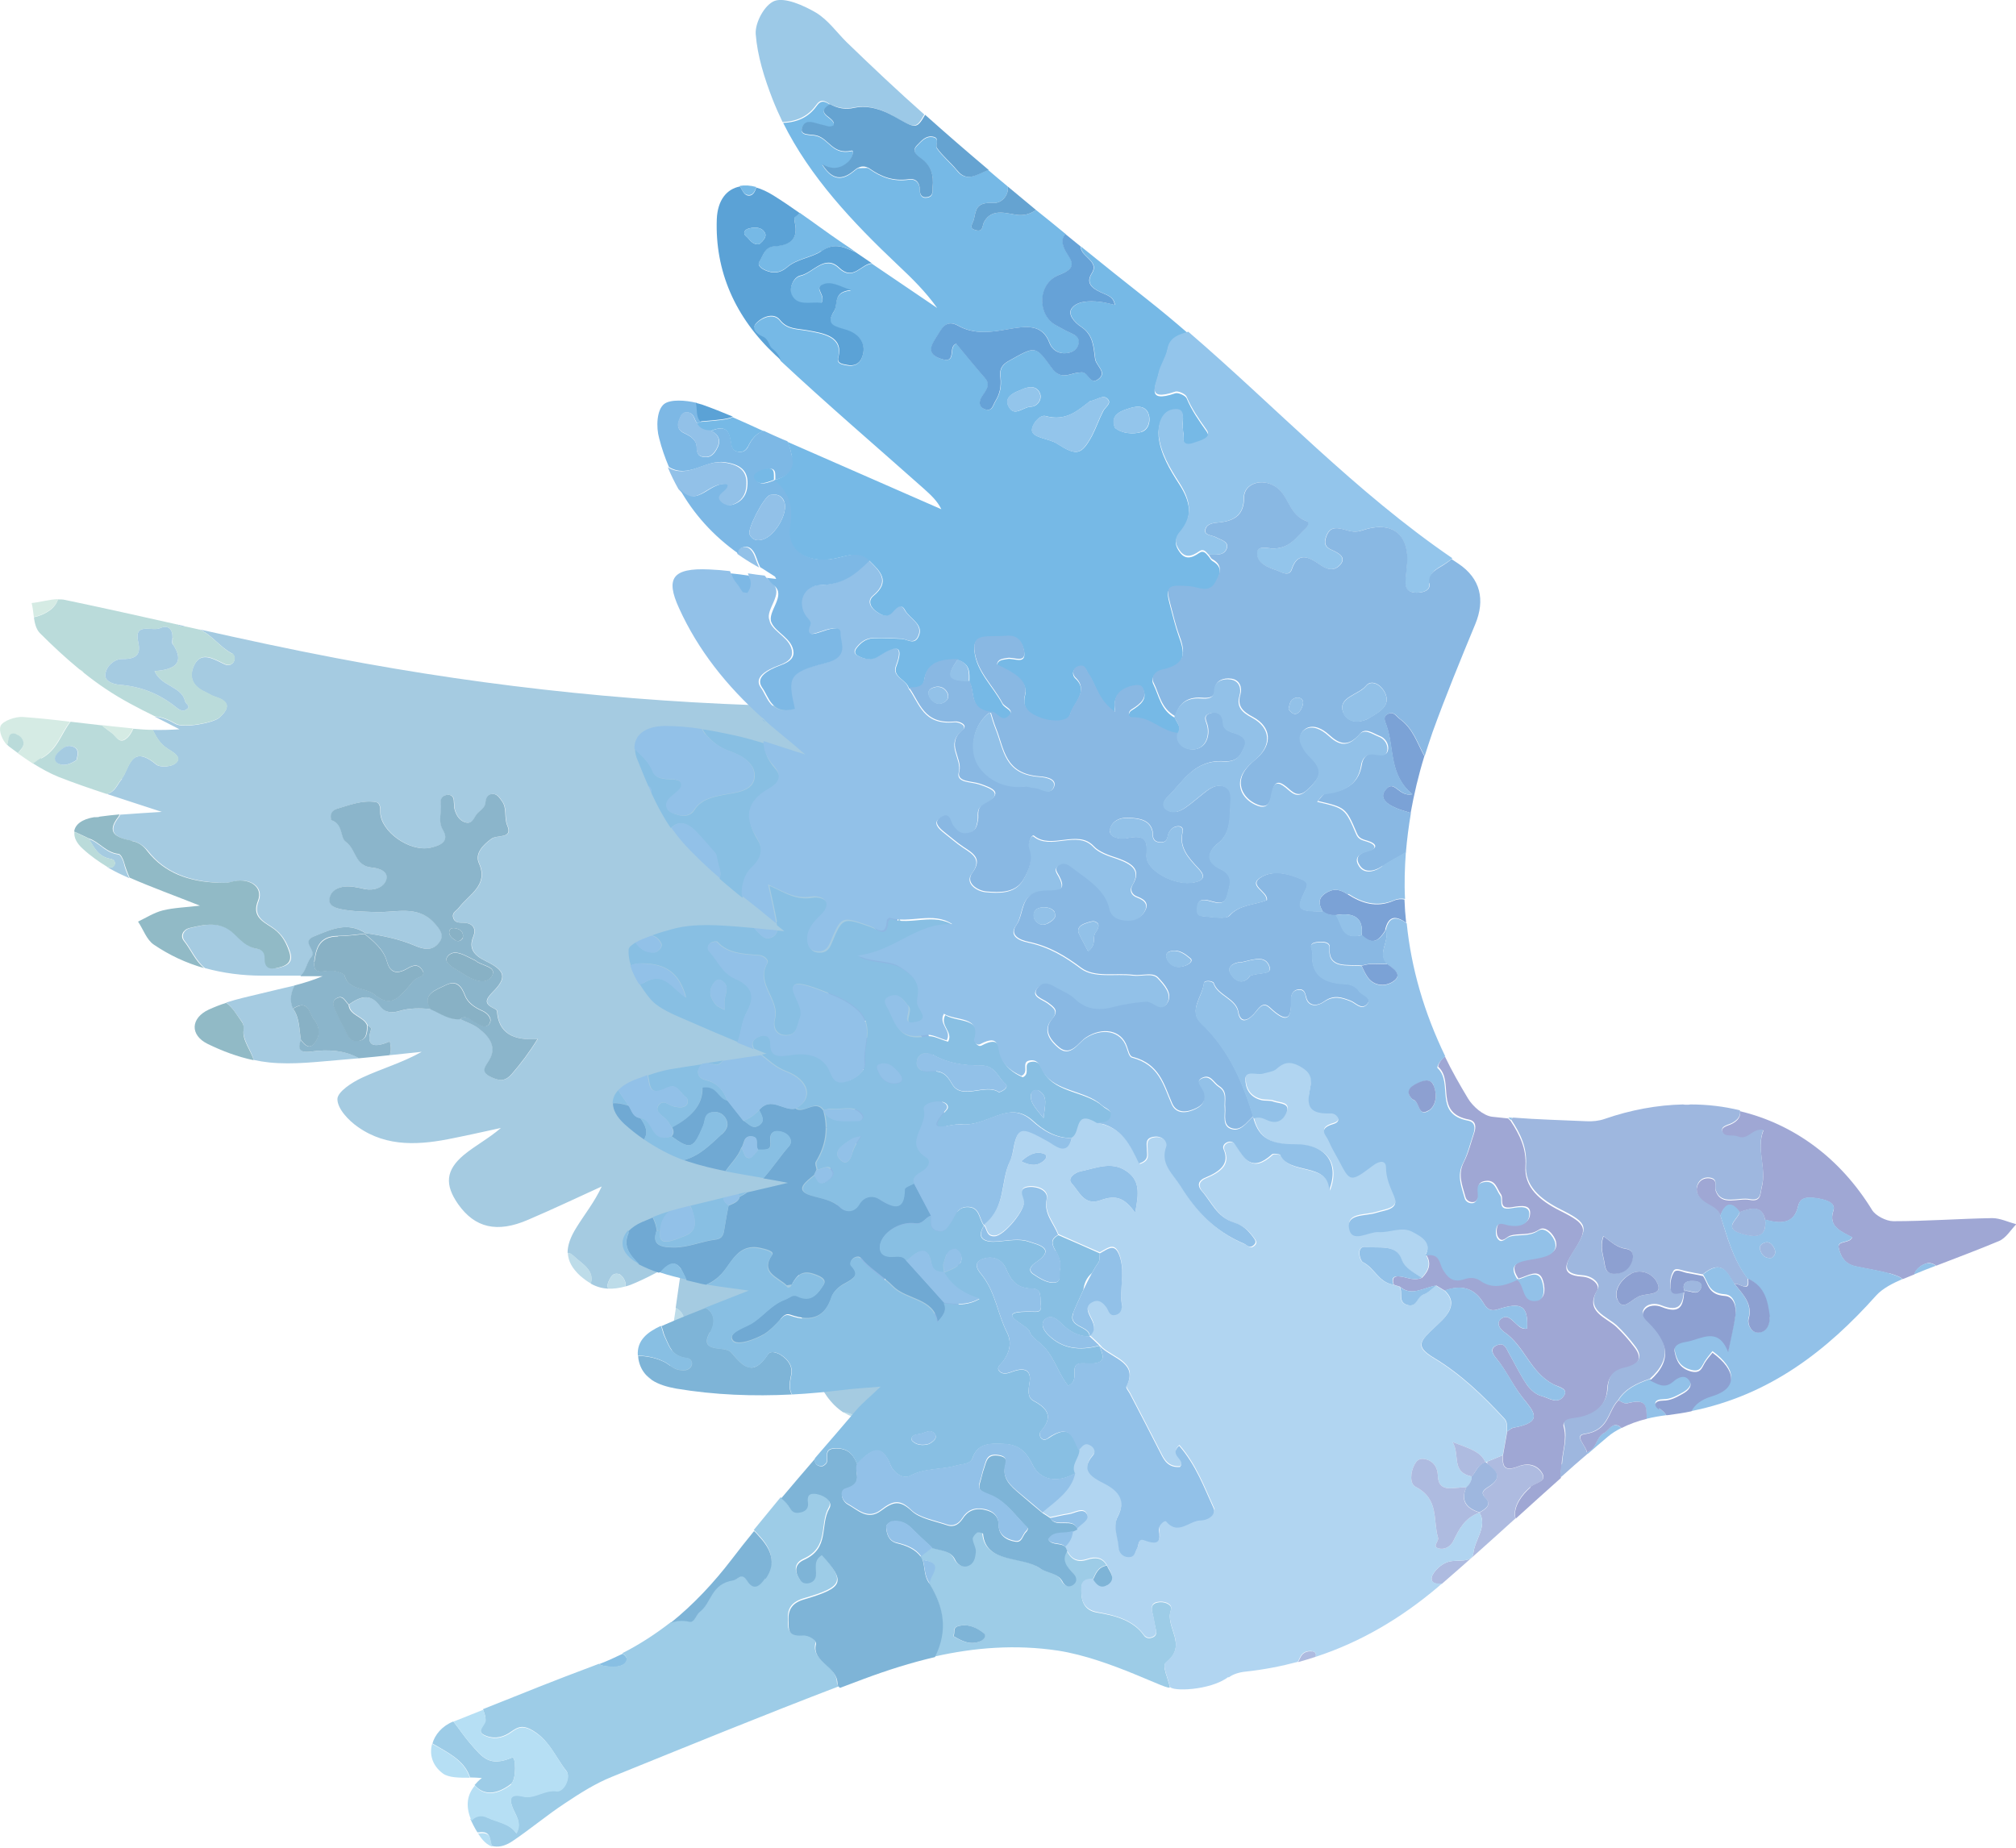 <?xml version="1.0" encoding="UTF-8"?><svg id="_レイヤー_2" xmlns="http://www.w3.org/2000/svg" viewBox="0 0 72 66"><defs><style>.cls-1{fill:#76b9e6;}.cls-1,.cls-2,.cls-3,.cls-4,.cls-5,.cls-6,.cls-7,.cls-8,.cls-9,.cls-10,.cls-11,.cls-12,.cls-13,.cls-14,.cls-15,.cls-16,.cls-17,.cls-18,.cls-19,.cls-20,.cls-21,.cls-22,.cls-23,.cls-24,.cls-25,.cls-26,.cls-27,.cls-28,.cls-29{stroke-width:0px;}.cls-2{fill:#70a9d3;}.cls-3{fill:#7ba2d6;}.cls-4{fill:#5ba2d6;}.cls-5{fill:#88bfe3;}.cls-6{fill:#88b1c5;}.cls-7{fill:#93c5eb;}.cls-8{fill:#a2c7ea;}.cls-9{fill:#d5ebe4;}.cls-10{fill:#bddce9;}.cls-11{fill:#b1d5f1;}.cls-12{fill:#a5cbe1;}.cls-13{fill:#aebbe0;}.cls-14{fill:#92c1e8;}.cls-15{fill:#badbda;}.cls-16{fill:#89b8e3;}.cls-17{fill:#9cc9e7;}.cls-18{fill:#8bb5cb;}.cls-19{fill:#9dcce7;}.cls-20{fill:#b6dff4;}.cls-21{fill:#8da0d1;}.cls-22{fill:#8db7e2;}.cls-23{fill:#7db8e5;}.cls-24{fill:#9fa7d4;}.cls-25{fill:#91bac6;}.cls-26{fill:#9eb7df;}.cls-27{fill:#7eb4d7;}.cls-28{fill:#66a2d7;}.cls-29{fill:#65a3d1;}</style></defs><g id="_レイヤー_1-2"><path class="cls-12" d="m34.1,47.73c-.03.16-.07.31-.11.46.01-.05.02-.11.02-.19,0-.13.01-.22.09-.27Z"/><path class="cls-12" d="m4.34,27.82c.28-.33.31-1.29,1.24-.51.13.11.61.1.75-.11.13-.19-.18-.35-.35-.46-.28-.18-.4-.42-.53-.67.32.01.64,0,.96-.02-.29-.15-.58-.3-.88-.45.28.02.51.13.74.26.27.16,1.35-.03,1.57-.23.35-.32.39-.57-.16-.74-.13-.04-.24-.12-.37-.18-.51-.23-.56-.62-.35-1,.23-.41.63-.19.94-.04.13.06.24.14.37.05.17-.12.11-.33.01-.38-.43-.23-.71-.66-1.16-.86,1.61.36,3.22.71,4.85,1.02,5.64,1.08,11.34,1.66,17.09,1.74.62,0,1.09.06,1.44.19-.55,0-.67.23-.68.81,0,.53.44.48.79.6.44.15.55-.1.59-.38.02-.1.05-.18.09-.25.1.24.16.54.21.91.16,1.3.17,2.62.25,3.93-.08.12-.07.26-.07.42,0,.31-.11.6-.3.87-.15.21-.26.44-.18.7.05.17.25.35.03.5-.21.14-.38-.07-.56-.13-.18-.07-.36-.15-.5.01-.12.14-.01.29.11.38.38.29.28.59.02.85-.23.24-.53.4-.88.12-.09-.07-.22-.08-.31,0-.03.03-.05.14-.02.16.7.46.68,1.21,1,1.83.2.38.33.67.11,1.08-.12.23-.13.57.02.96.22-.28.31-.58.69-.6.2-.01.41.05.29.19-.29.32-.22.75-.49,1.07-.3.37-.67.65-1.2.82.31.24.7-.13.81.2.14.41.45.51.85.61.24.06.49.26.48.54-.01.19-.16.33-.38.4-.31.09-.45-.03-.6-.26-.24-.38-.65-.12-.99-.16.05.38-.37.67-.26,1.04.04.15.3.1.37-.06.07-.15.09-.38.33-.28.26.11.03.29-.04.41-.26.45-.39.77.45.75.53-.01.66.29.44.7-.24.44-.38.88.1,1.29.15.12.12.44.37.39.28-.06.15-.34.2-.53.18-.69.45-1.08,1.21-.55.19.13.3.06.48.02.4-.09.7.11.89.43.16.28.1.45-.3.49-.17.02-.26.22-.2.35.21.42-.12.65-.35.91-.47.54-.45.78.14,1.2.22.15.43.24.5.04-.05.19-.11.37-.18.55-.05-.04-.1-.08-.14-.12-.38-.35-.85-.4-1.21,0-.19.21-.24.5-.57.62-.16.06-.11.25-.06.39.08.21.25.13.4.1.29-.05.52-.13.5-.47,0-.18.21-.25.39-.29.1-.02.18.02.22.11.1.22-.09.3-.24.38-.38.22-.45.66-.81.9-.03.02-.05.06-.05.09-.57.24-1.05.31-1.46.24-.27-.15-.49-.24-.68-.26-1.84-1.18-1.57-5.73-1.57-5.73,0,0-.77,4.85-3.17,4.84-.02-.02-.04-.03-.07-.05-.11-.05-.22-.04-.32,0-.35-.07-.74-.25-1.15-.54.19-.31.16-.73.16-1.13.13-.05.23-.15.29-.28.22-.35.16-.67-.16-.84.08-.59.17-1.17.26-1.78-.56.3-1.09.62-1.67.87-.13.06-.26.11-.38.14.02-.16-.05-.31-.2-.43-.22-.08-.3.05-.37.18-.07.12-.09.23-.05.33-.22-.01-.43-.07-.62-.18,0,0,0-.01,0-.02.13-.47-.34-.7-.62-.97-.08-.07-.15-.11-.21-.11,0-.27.1-.56.32-.91.29-.47.64-.9.9-1.46-.88.4-1.74.81-2.63,1.19-1.11.48-1.9.29-2.5-.56-.48-.69-.45-1.21.21-1.76.4-.33.88-.58,1.32-.96-.56.12-1.12.25-1.68.36-1.19.25-2.38.34-3.42-.39-.35-.24-.74-.66-.74-1,0-.26.52-.6.89-.77.69-.32,1.43-.53,2.12-.92-.38.04-.76.08-1.14.12.05-.14.05-.31,0-.49-.56.24-.88.18-.66-.45.01-.03-.08-.09-.13-.13-.12-.32-.64-.35-.66-.74h0c.4-.28.77-.43,1.13.08.16.22.43.23.68.15.37-.11.73-.1,1.11-.07.34.14.64.38,1.05.36h0c.22.11.48.19.67.34.4.31.66.68.35,1.16-.13.2-.29.39.06.56.3.15.52.19.77-.1.32-.37.61-.75.92-1.25-.87.07-1.4-.21-1.45-.99,0-.03-.05-.07-.09-.09-.39-.18-.32-.33-.06-.6.51-.51.45-.76-.25-1.1-.43-.21-.63-.45-.44-.9.09-.23.01-.46-.36-.47-.16,0-.33,0-.37-.2-.04-.17.13-.23.21-.34.36-.47,1.06-.8.72-1.57-.17-.36.14-.67.44-.89.2-.15.77.01.57-.46-.13-.3,0-.63-.2-.89-.08-.11-.17-.27-.36-.25-.15.02-.21.16-.22.28,0,.19-.16.28-.28.4-.13.13-.17.4-.42.34-.25-.06-.37-.3-.42-.53-.01-.06,0-.12-.01-.18,0-.13-.02-.27-.2-.28-.21,0-.29.15-.27.29.04.32-.11.66.08.97.26.44-.15.56-.45.63-.75.16-1.78-.59-1.79-1.26,0-.15,0-.34-.16-.37-.49-.08-.94.11-1.39.24-.16.05-.25.18-.21.35,0,.02,0,.05.02.06.43.15.3.63.51.77.38.27.31.86.93.92.26.02.62.14.51.45-.09.26-.43.38-.75.32-.27-.06-.53-.13-.81-.08-.26.05-.42.19-.46.4-.06.29.24.36.43.4.4.08.81.08,1.23.1.7.02,1.48-.26,2.07.38.21.23.39.45.18.71-.22.29-.52.26-.86.11-.56-.24-1.16-.36-1.77-.45-.65-.42-1.22-.13-1.82.11-.52.2.1.5-.11.74-.15.17-.17.4-.31.59-.02.03-.04.05-.06.08-.46,0-.93,0-1.39,0-.71,0-1.4-.09-2.05-.27-.33-.27-.48-.66-.73-.98-.13-.17-.03-.39.2-.45.56-.14,1.12-.26,1.6.21.23.22.45.48.82.53.19.03.27.17.27.32,0,.34.14.44.51.35.37-.09.48-.26.36-.59-.12-.34-.29-.63-.64-.86-.33-.21-.68-.4-.47-.93.2-.52-.34-.86-.96-.68-.16.05-.31.03-.47.03-1.03-.05-1.91-.35-2.52-1.13-.14-.17-.32-.31-.55-.36-.59-.11-.94-.29-.49-.86.02-.02.03-.05.04-.08.51-.04,1.02-.07,1.49-.1-.64-.21-1.3-.42-1.96-.64.31-.08.36-.34.54-.54Z"/><path class="cls-12" d="m6.34,22.31c.1.02.2.04.29.07,0,0,0,0,0,0-.12,0-.22,0-.29-.07Z"/><path class="cls-12" d="m3.56,29.18s-.09.02-.14.02c.05,0,.09-.01.14-.02Z"/><path class="cls-12" d="m4.1,30.87c.02-.08-.03-.17-.14-.19-.45-.07-.6-.41-.79-.71.38.12.6.5,1.05.55.08,0,.17.19.2.3.04.19.11.37.2.55-.09-.04-.17-.08-.26-.12-.18-.08-.36-.18-.54-.28.11.02.24.04.27-.1Z"/><path class="cls-12" d="m10.47,36.03c.23.35.21.74.28,1.12h0s0,0,0,0c-.11.31-.06.47.38.41.58-.08,1.18-.05,1.7.24,0,0,0,0,.01,0-.19.02-.39.03-.58.05-.88.07-1.78.19-2.65.1-.18-.02-.37-.05-.55-.09-.08-.34-.41-.72-.36-1.08.01-.1-.01-.22-.07-.3-.18-.23-.32-.5-.55-.67.4-.13.82-.22,1.23-.32.4-.1.81-.19,1.22-.29-.13.25-.19.52-.06.83Z"/><path class="cls-10" d="m30.8,50.7c-.25-.04-.48-.13-.68-.26.2.01.41.11.68.26Z"/><path class="cls-10" d="m20.49,44.86c.28.27.75.5.62.97,0,0,0,.01,0,.02-.13-.07-.26-.17-.39-.28-.28-.26-.43-.52-.44-.82.07,0,.14.04.21.11Z"/><path class="cls-9" d="m2.84,23.91c.07.03.12.07.15.12-.05-.04-.1-.08-.15-.12Z"/><path class="cls-9" d="m3.99,26.18c-.12-.09-.25-.18-.36-.28.15.02.29.03.44.05.23.02.45.05.68.07-.06.14-.15.29-.27.37-.23.17-.35-.1-.49-.21Z"/><path class="cls-9" d="m1.21,22.05c-.02-.17-.04-.35-.08-.51.31-.03.63-.13.94-.14-.09.3-.4.53-.86.64Z"/><path class="cls-9" d="m.02,25.93c.08-.18.53-.34.8-.32.56.04,1.12.1,1.68.17-.34.43-.46,1-1.04,1.31-.1.05-.19.13-.28.19-.18-.12-.36-.24-.54-.37.04-.05.09-.11.13-.16.15-.19.04-.43-.19-.51-.27-.09-.26.14-.3.3,0,.03-.01.06-.02.08-.18-.18-.31-.51-.24-.68Z"/><path class="cls-15" d="m3.18,29.97c.19.3.33.64.79.71.1.02.15.1.14.19-.03.14-.16.12-.27.1-.31-.19-.61-.4-.87-.64-.24-.21-.34-.43-.31-.62.02,0,.03.01.04.02.16.08.33.16.49.23Z"/><path class="cls-15" d="m8.29,23.35c-.43-.23-.71-.66-1.16-.86-.16-.04-.33-.07-.49-.11,0,0,0,0,0,0-.12,0-.22,0-.29-.07-1.34-.3-2.68-.6-4.02-.88-.08-.02-.17-.02-.26-.02-.09.3-.4.53-.86.64.03.22.08.42.21.56.45.45.92.89,1.42,1.3.07.03.12.07.15.12.25.2.52.4.79.58.55.37,1.15.68,1.76.98.28.02.51.13.74.26.27.16,1.35-.03,1.57-.23.35-.32.39-.57-.16-.74-.13-.04-.24-.12-.37-.18-.51-.23-.56-.62-.35-1,.23-.41.63-.19.94-.04.13.06.24.14.37.05.17-.12.11-.33.01-.38Zm-2.12-.57c0,.08-.03.18.01.24.41.63.11.9-.66.95.23.55.97.54,1.09,1.08.02.1.23.18.05.29-.13.09-.25.02-.36-.07-.58-.47-1.24-.75-2.03-.81-.21-.02-.52-.11-.51-.35.02-.31.33-.58.61-.57.6.01.65-.25.56-.64-.14-.68.51-.34.78-.46.31-.14.46.05.45.34Z"/><path class="cls-15" d="m1.46,27.08c-.1.05-.19.13-.28.19.29.18.59.35.91.48.56.22,1.14.42,1.72.61.31-.08.36-.34.54-.54.28-.33.31-1.29,1.24-.51.13.11.61.1.75-.11.13-.19-.18-.35-.35-.46-.28-.18-.4-.42-.53-.67-.23,0-.47-.02-.7-.04-.06.14-.15.29-.27.37-.23.17-.35-.1-.49-.21-.12-.09-.25-.18-.36-.28-.37-.04-.75-.09-1.12-.13-.34.43-.46,1-1.04,1.31Zm.57-.15c.16-.16.35-.38.63-.24.18.09.12.29.08.46-.18.12-.4.22-.62.14-.18-.06-.19-.25-.08-.36Z"/><path class="cls-15" d="m.58,26.23c.24.08.34.33.19.51-.04.05-.09.11-.13.16-.1-.08-.21-.15-.31-.23-.03-.02-.05-.04-.07-.07,0-.03.02-.05.02-.08.03-.16.03-.39.3-.3Z"/><path class="cls-22" d="m33.49,48.16c-.6-.42-.61-.66-.14-1.2.22-.26.56-.49.35-.91-.07-.13.03-.33.2-.35.4-.04.46-.2.3-.49-.19-.32-.49-.52-.89-.43-.18.04-.29.11-.48-.02-.76-.53-1.04-.14-1.21.55-.05.19.08.47-.2.53-.25.05-.23-.26-.37-.39-.48-.4-.35-.85-.1-1.29.23-.4.09-.71-.44-.7-.84.02-.71-.3-.45-.75.07-.12.3-.3.04-.41-.24-.1-.26.13-.33.28-.07.16-.33.21-.37.06-.1-.37.31-.66.26-1.04.33.04.74-.23.99.16.15.23.29.36.6.26.22-.07.37-.21.38-.4.02-.28-.23-.48-.48-.54-.4-.1-.71-.21-.85-.61-.11-.33-.5.05-.81-.2.53-.18.9-.45,1.2-.82.27-.33.2-.75.49-1.07.12-.14-.09-.2-.29-.19-.38.02-.46.32-.69.6-.15-.38-.14-.72-.02-.96.22-.42.08-.7-.11-1.08-.31-.62-.3-1.37-1-1.83-.02-.02-.01-.13.02-.16.09-.08.22-.07.31,0,.36.29.65.12.88-.12.26-.26.37-.56-.02-.85-.12-.09-.23-.24-.11-.38.14-.17.32-.08.5-.01.18.07.35.27.56.13.23-.15.03-.33-.03-.5-.08-.26.03-.49.18-.7.19-.26.31-.56.3-.87,0-.16,0-.3.07-.42,0,.06,0,.13.01.19.03.39.09.71.19.98,0,0,0,0,0,0,0,0,.05.18.15.5-.07.28-.07.56.21.76.15.55.34,1.25.54,2.05-.23.19-.53.12-.76.06-.24-.2-.59-.34-.49-.01.2.6-.13.71-.6.86-.26.08-.34.39-.24.56.1.19.33.01.46-.09.26-.2.45-.15.71.04.35.25.64.47.43.92-.08.17.03.34.25.37.2.03.46.02.5-.21.04-.26.1-.6-.04-.77-.37-.46-.38-.77-.05-1,.81,3.47,1.7,8.39,1.08,11.47-.07.05-.09.14-.09.27,0,.08,0,.14-.02.19,0,0,0,0,0,.01-.07.21-.28.12-.5-.04Z"/><path class="cls-22" d="m32.31,50.36c.36-.24.42-.68.81-.9.15-.08.34-.17.24-.38-.04-.09-.13-.13-.22-.11-.18.04-.4.11-.39.29.01.34-.22.41-.5.47-.15.03-.32.12-.4-.1-.05-.14-.11-.33.06-.39.33-.13.39-.42.57-.62.35-.39.83-.34,1.21,0,.05.05.1.09.14.12-.29.75-.72,1.31-1.33,1.6-.08.04-.15.07-.23.1,0-.04.02-.07.05-.09Z"/><path class="cls-8" d="m31.21,26.46c-.05.28-.15.52-.59.38-.35-.12-.8-.07-.79-.6.01-.59.13-.8.68-.81.39.15.64.39.8.79-.04.06-.07.14-.09.25Z"/><path class="cls-25" d="m4.71,30.04c.24.04.42.18.55.36.62.79,1.49,1.09,2.52,1.13.16,0,.31.02.47-.03.62-.18,1.17.16.96.68-.21.53.14.72.47.93.35.22.52.51.64.86.12.33,0,.5-.36.59-.37.1-.52,0-.51-.35,0-.16-.08-.29-.27-.32-.38-.06-.59-.31-.82-.53-.49-.47-1.05-.34-1.6-.21-.23.06-.33.28-.2.45.26.32.4.71.73.98-.64-.18-1.24-.46-1.8-.84-.26-.18-.37-.54-.56-.82.29-.14.57-.32.88-.4.41-.1.84-.11,1.33-.17-.88-.35-1.71-.65-2.51-1-.08-.18-.15-.36-.2-.55-.03-.11-.12-.3-.2-.3-.45-.05-.67-.42-1.05-.55-.16-.08-.33-.15-.49-.23-.01,0-.03-.01-.04-.02.03-.25.28-.44.71-.51.02,0,.04,0,.06,0,.05,0,.1,0,.14-.02.23-.03.47-.06.71-.08-.01.03-.03.06-.04.08-.45.57-.1.75.49.86Z"/><path class="cls-25" d="m8.7,36.79c-.06.36.27.74.36,1.08-.57-.12-1.13-.33-1.64-.58-.65-.32-.61-.93.04-1.23.2-.09.4-.17.62-.24.24.17.38.44.55.67.06.08.09.2.07.3Z"/><path class="cls-18" d="m10.79,34.79s-.04.05-.06.08c.26,0,.52,0,.79,0-.33.14-.66.24-1,.33-.13.25-.19.52-.06.83.56-.36.57.17.75.39.24.3.22.64-.04.9-.17.16-.32-.04-.43-.17h0c-.11.31-.06.47.38.41.58-.08,1.18-.05,1.7.24,0,0,0,0,.01,0,.36-.03.72-.07,1.09-.11.05-.14.05-.31,0-.49-.56.24-.88.18-.66-.45.01-.03-.08-.09-.13-.13-.01.25-.01.54-.36.56-.31.03-.36-.26-.47-.45-.11-.2-.21-.4-.3-.61-.07-.15-.17-.33,0-.45.26-.17.33.1.46.21h0c.4-.28.77-.43,1.13.08.16.22.43.23.68.15.37-.11.73-.1,1.11-.07-.33-.54.21-.69.55-.86.38-.19.56.05.68.37.1.26.34.43.62.55.2.09.36.28.26.45-.14.22-.36.05-.53-.04-.17-.09-.3-.29-.53-.11.22.11.48.19.67.34.4.31.66.68.35,1.16-.13.2-.29.39.06.56.3.15.52.19.77-.1.32-.37.61-.75.92-1.25-.87.07-1.4-.21-1.45-.99,0-.03-.05-.07-.09-.09-.39-.18-.32-.33-.06-.6.51-.51.45-.76-.25-1.1-.43-.21-.63-.45-.44-.9.09-.23.01-.46-.36-.47-.16,0-.33,0-.37-.2-.04-.17.13-.23.21-.34.36-.47,1.06-.8.72-1.57-.17-.36.14-.67.44-.89.2-.15.77.01.57-.46-.13-.3,0-.63-.2-.89-.08-.11-.17-.27-.36-.25-.15.02-.21.16-.22.28,0,.19-.16.28-.28.4-.13.13-.17.4-.42.34-.25-.06-.37-.3-.42-.53-.01-.06,0-.12-.01-.18,0-.13-.02-.27-.2-.28-.21,0-.29.15-.27.29.04.32-.11.66.08.97.26.44-.15.56-.45.63-.75.16-1.78-.59-1.79-1.26,0-.15,0-.34-.16-.37-.49-.08-.94.11-1.39.24-.16.05-.25.18-.21.35,0,.02,0,.05.02.06.43.15.3.63.51.77.38.27.31.86.93.92.26.02.62.14.51.45-.09.26-.43.38-.75.32-.27-.06-.53-.13-.81-.08-.26.05-.42.19-.46.4-.06.29.24.36.43.4.4.08.81.08,1.23.1.7.02,1.48-.26,2.07.38.21.23.39.45.18.71-.22.29-.52.26-.86.11-.56-.24-1.16-.36-1.77-.45-.65-.42-1.22-.13-1.82.11-.52.2.1.5-.11.74-.15.17-.17.4-.31.59Zm5.75-1.3c-.06.11-.16.16-.27.1-.13-.08-.26-.19-.22-.34.03-.12.17-.11.27-.08.17.05.24.17.21.32Zm-.57.69c.24-.34.65-.04,1.02.13.17.18.8.2.57.56-.22.34-.72.11-1.03-.1-.24-.16-.71-.36-.56-.59Zm-4.75.17c.06-.43.14-.92.85-.92.32,0,.64-.05.95-.08,0,0,0,0,0,0h0s0,0,0,0c.34.28.68.56.8.99.1.37.32.48.71.26.17-.1.38-.21.54.03.17.24-.11.25-.23.34-.12.09-.2.22-.3.33-.32.35-.6.69-1.18.21-.3-.25-.91-.14-1.05-.66-.02-.09-.27-.16-.42-.18-.27-.04-.73.21-.66-.31Z"/><path class="cls-6" d="m15.92,35.19c.38-.19.56.05.68.37.1.26.34.43.62.55.2.09.36.28.26.45-.14.22-.36.05-.53-.04-.17-.09-.3-.29-.53-.11h0c-.41.02-.71-.22-1.05-.36-.33-.54.21-.69.55-.86Z"/><path class="cls-6" d="m12.76,37.19c-.31.03-.36-.26-.47-.45-.11-.2-.21-.4-.3-.61-.07-.15-.17-.33,0-.45.26-.17.33.1.46.21.02.39.55.42.66.74-.01.25-.01.54-.36.56Z"/><path class="cls-10" d="m24.3,47.55c-.06.13-.16.24-.29.28,0-.12,0-.24.02-.35.03-.26.07-.52.11-.77.32.17.38.49.16.84Z"/><path class="cls-6" d="m10.47,36.03c.56-.36.57.17.75.39.24.3.22.64-.04.9-.17.16-.32-.04-.43-.17h0c-.07-.38-.04-.77-.28-1.12Z"/><path class="cls-10" d="m25.31,49.51s.05.03.07.05c-.12,0-.25-.01-.38-.04.09-.05.2-.05.32,0Z"/><path class="cls-10" d="m21.77,45.7c.07-.13.16-.26.37-.18.15.12.22.27.2.43-.22.06-.43.09-.62.08-.04-.1-.02-.21.05-.33Z"/><path class="cls-12" d="m6.18,23.02c.41.63.11.9-.66.95.23.55.97.54,1.09,1.08.02.1.23.18.05.29-.13.09-.25.02-.36-.07-.58-.47-1.24-.75-2.03-.81-.21-.02-.52-.11-.51-.35.02-.31.33-.58.61-.57.6.01.65-.25.56-.64-.14-.68.51-.34.78-.46.31-.14.46.05.45.34,0,.08-.03.18.01.24Z"/><path class="cls-12" d="m2.02,26.93c.16-.16.35-.38.63-.24.18.09.12.29.08.46-.18.12-.4.22-.62.14-.18-.06-.19-.25-.08-.36Z"/><path class="cls-12" d="m33.07,37.26c.14.18.08.52.04.77-.03.23-.29.24-.5.21-.22-.03-.33-.2-.25-.37.2-.45-.08-.67-.43-.92-.26-.18-.45-.23-.71-.04-.13.1-.35.27-.46.09-.1-.18-.02-.48.24-.56.48-.15.8-.26.6-.86-.11-.32.24-.18.49.01.23.06.53.13.76-.06.06.23.11.47.17.71-.33.23-.33.54.05,1Z"/><path class="cls-12" d="m32.11,32.73c.06.2.13.46.21.76-.28-.2-.28-.48-.21-.76Z"/><polygon class="cls-6" points="13.02 33.36 13.02 33.36 13.02 33.36 13.02 33.36"/><path class="cls-6" d="m12.07,33.44c.32,0,.64-.05.95-.08.34.28.68.56.8.99.1.37.32.48.71.26.17-.1.38-.21.54.03.17.24-.11.25-.23.34-.12.09-.2.22-.3.33-.32.35-.6.69-1.18.21-.3-.25-.91-.14-1.05-.66-.02-.09-.27-.16-.42-.18-.27-.04-.73.21-.66-.31.06-.43.14-.92.85-.92Z"/><path class="cls-6" d="m15.97,34.19c.24-.34.65-.04,1.02.13.17.18.8.2.57.56-.22.34-.72.11-1.03-.1-.24-.16-.71-.36-.56-.59Z"/><path class="cls-6" d="m16.27,33.59c-.13-.08-.26-.19-.22-.34.03-.12.17-.11.27-.08.17.05.24.17.21.32-.06.11-.16.16-.27.1Z"/><path class="cls-5" d="m22.34,59.39c-.14.18-.47.16-.71.13-.09-.01-.17-.04-.23-.08.29-.11.57-.24.84-.37.12.09.21.19.1.33Z"/><path class="cls-5" d="m27.73,32.94s.01.07.02.11c.09.07.17.14.26.21-.08,0-.17-.02-.25-.02-.02.09-.06.17-.17.23-.26.14-.38-.05-.54-.2-.04-.04-.08-.08-.11-.12-.44-.04-.9-.08-1.36-.1-.53-.02-1.09,0-1.58.14-.21.06-.47.13-.71.22.14.04.25.12.33.28.07.14-.11.32-.25.33-.33.01-.52-.16-.66-.36-.15.09-.25.17-.26.26-.01.18.02.37.08.57.1-.06.24-.08.4-.08.83,0,1.34.32,1.58,1.22-.54-.37-.78-.97-1.54-.51-.04.02-.08.03-.13.02.11.18.23.35.36.51.3.38.89.6,1.39.82.61.27,1.23.53,1.76.75.14-.36.14-.74.33-1.08.3-.54.22-.92-.4-1.19-.47-.2-.62-.64-.92-.96-.08-.09-.11-.23.03-.32.06-.04.21-.06.23-.04.37.42.93.44,1.49.48.17.01.37.17.3.29-.43.74.46,1.29.27,2-.07.26.03.59.43.57.39-.02.37-.39.47-.62.04-.09.04-.19.02-.29-.06-.44-.91-1.34.75-.69.51.2.92.34,1.31.71.6.59.16,1.25.24,1.87.04.31-.35.6-.7.68-.46.11-.48-.3-.63-.53-.29-.45-.8-.51-1.31-.43-.45.07-.73.06-.73-.38,0-.15-.03-.31-.24-.31-.12,0-.28.08-.35.16-.09.1-.06.23,0,.32.16.07.31.13.44.18-.05,0-.11.02-.17.03.27.21.51.45.88.59.83.31.97.99.35,1.32.3.2.72-.34.99.07.08-.02.17-.06.25-.05.39.05.88-.17,1.14.23.06.1-.04.2-.16.2-.45-.01-.98.1-1.22-.36,0,0,0,0,0,0,.17.62.1,1.23-.27,1.83-.04.07.02.18.03.28h0c.2-.05.43-.22.55.05.07.15-.07.28-.2.36-.33.2-.33-.09-.45-.21h0s0,0,0,0c-.28.23-.73.54-.12.73.38.12.76.15,1.05.43.17.17.5.22.69-.1.16-.28.46-.35.71-.19.59.38.91.38.92-.36,0-.06.21-.14.33-.2-.1-.23.09-.34.29-.46.22-.13.33-.37.13-.49-.82-.52.09-1.14-.08-1.71-.05-.18.32-.32.6-.28.2.03.31.18.18.31-.84.92.17.46.51.5.48.05.88-.16,1.31-.31.48-.17.86-.19,1.28.19.34.31.8.63,1.41.61,0,0,0,0,0,0,0,0,0,0,0,0,.3-.16.06-1.01.88-.51.19-.02.42.04.51-.18.11-.26-.17-.31-.31-.44-.58-.53-1.65-.47-2.09-1.18-.11-.18-.15-.47-.48-.41-.32.06.01.41-.29.55-.35-.15-.62-.37-.75-.69-.12-.3,0-.83-.73-.44-.09.05-.23-.07-.21-.17.25-.85-.65-.65-1.08-.92-.21.38.3.6.1.95-.26-.07-.54-.24-.77-.19-.94.19-1.07-.4-1.3-.88-.09-.18-.3-.42.1-.53.31-.08.4.16.56.32.2.2-.3.75.31.62.54-.11.02-.46.04-.71,0-.09.02-.19.03-.28.05-.45-.21-.7-.63-.97-.41-.26-.93-.14-1.52-.41,1.35-.16,2.1-1.18,3.38-1.12-.69-.47-1.53,0-2.24-.23-.02,0-.1.06-.1.1-.03.61-.35.28-.64.18-.99-.35-.99-.34-1.39.62-.08.18-.19.31-.42.3-.27,0-.37-.16-.39-.38-.04-.37.21-.67.47-.91.52-.5,0-.73-.32-.67-.61.1-.99-.18-1.55-.43,0,0,0,0,0,0,.11.51.2.89.27,1.28Zm9.12,6.1c.03-.1.18-.13.27-.07.31.2.2.49.15.97-.31-.39-.53-.6-.43-.91Zm-4.1-1.19c.09-.26.36-.29.61-.15.5.28,1.07.37,1.67.36.53,0,.6.43.88.66.1.09,0,.22-.23.3-.47-.34-1.34.31-1.68-.3-.21-.37-.38-.49-.84-.44-.29.03-.49-.18-.4-.42Zm-2,2.75c-.08.13-.13.21-.18.29-.05.09-.09.18-.12.27-.07.27-.23.54-.49.21-.21-.27.19-.51.47-.69.06-.04.16-.05.31-.09Zm1.36-2.26c.1.1.19.3-.03.35-.3.07-.54-.07-.67-.31-.04-.13-.2-.31.03-.37.32-.09.51.15.68.33Zm-6.23-2.62c-.01.09,0,.18,0,.36-.19-.1-.27-.13-.31-.18-.2-.24-.29-.49-.08-.78.06-.08.15-.17.27-.1.32.18.15.45.12.7Z"/><path class="cls-5" d="m27.67,27.44c.31.35.17.6-.16.79-.87.49-.87,1.08-.47,1.74.24.39.23.7-.18,1.1-.25.24-.36.62-.34,1-.28-.22-.55-.45-.82-.68.03-.12.04-.23,0-.33-.06-.18-.09-.37-.13-.54-.24-.27-.46-.53-.7-.79-.32-.34-.64-.44-.91-.15-.27-.39-.49-.81-.69-1.24.01-.11-.02-.21-.12-.27-.13-.31-.26-.61-.38-.92-.06-.14-.09-.27-.09-.39.25.24.52.48.64.8.17.43.84.17.99.38.21.31-.54.47-.5.85.02.19.2.26.4.32.24.07.47.03.59-.17.23-.37.63-.47,1.07-.55.44-.08,1.01-.13,1.08-.59.07-.47-.37-.78-.84-.95-.39-.13-.65-.33-.88-.6-.06-.07-.1-.13-.13-.2.39.06.77.14,1.15.22.36.08.71.18,1.06.29-.02.34.15.64.37.89Z"/><path class="cls-5" d="m27.34,25.81s-.08-.07-.12-.11c0,0,0,0,.01,0,.05.03.08.06.1.1Z"/><polygon class="cls-5" points="29.41 39.68 29.4 39.67 29.41 39.68 29.41 39.68"/><path class="cls-5" d="m24.95,38.18c-.07.19.03.35.24.4.47.11.66.4.79.75,0,0,0,0,0,0,0,0,0,0,0,0-.36-.07-.37-.56-.9-.47.02.65-.45,1.08-1.08,1.42,0,0,0,0,0,0,0,0,0,0,0,0-.07-.1-.12-.21-.21-.3-.14-.14-.4-.27-.28-.47.17-.28.37-.02.57.02.16.03.35.07.46-.08.04-.06.03-.21-.03-.25-.2-.14-.35-.51-.63-.36-.73.37-.64-.1-.73-.42,0,0,0,0,0-.01.25-.09.5-.16.75-.21.41-.07.82-.13,1.21-.19-.07.03-.12.09-.15.18Z"/><path class="cls-5" d="m25.43,38.01c-.06-.02-.11-.03-.17-.04.2-.03.39-.06.57-.09-.12.11-.19.19-.4.12Z"/><path class="cls-5" d="m22.41,39.48c-.2-.06-.37-.1-.53-.08,0-.16.07-.32.2-.46.1.18.24.35.35.53,0,0-.01,0-.02,0Z"/><path class="cls-19" d="m17.39,64.91c.36.17.81.21,1.05.57.21-.4-.04-.65-.14-.93-.1-.26-.13-.51.37-.39.42.1.75-.25,1.21-.19.26.03.51-.5.35-.71-.41-.51-.62-1.15-1.3-1.5-.29-.14-.44-.07-.67.09-.25.18-.54.28-.88.16-.46-.16-.03-.4-.04-.59,0-.13-.05-.25-.09-.37,1.3-.52,2.61-1.05,3.93-1.54.07-.03.14-.05.21-.08.06.04.14.07.23.08.24.03.58.05.71-.13.11-.14.01-.24-.1-.33.63-.32,1.19-.69,1.72-1.1.21-.06.42-.1.67-.04.19.04.24-.25.38-.36.43-.34.38-1,1.19-1.12.2-.03.3-.28.48,0,.24.38.45.23.66-.07.41-.58.19-1.07-.22-1.51-.06-.07-.12-.13-.19-.2.32-.39.64-.78.96-1.17.09.07.17.15.24.25.1.14.16.32.42.26.18-.04.31-.13.3-.3,0-.19-.07-.43.32-.36.31.05.57.28.44.51-.35.6.03,1.42-.91,1.84-.31.14-.32.39-.19.63.06.11.12.22.29.21.2,0,.31-.13.33-.28.03-.25-.11-.52.21-.73.87.96.79,1.17-.63,1.58-.43.13-.58.37-.56.72.01.29-.08.61.5.57.23-.02.52.17.48.32-.15.64.76.78.77,1.4,0,.05.03.09.08.13-2.72,1.04-5.41,2.14-8.1,3.23-.6.24-1.15.59-1.69.95-.64.42-1.23.92-1.87,1.35-.28.19-.53.24-.76.17,0-.01,0-.02,0-.03-.07-.23-.02-.51-.45-.45-.02,0-.03,0-.05,0-.1-.16-.18-.32-.25-.47.13-.14.33-.22.56-.11Z"/><path class="cls-19" d="m15.44,62.29c.09-.33.35-.64.75-.8.21.26.39.54.6.78.45.52.69.85,1.5.51.14-.06.16.79-.04.94-.52.4-.99.41-1.3.04.07-.08.15-.17.26-.25-.14-.01-.28-.02-.42-.02-.01-.02-.02-.05-.03-.08-.22-.56-.79-.82-1.31-1.13Z"/><path class="cls-19" d="m33.38,59.17c1.42-.32,2.89-.44,4.41-.21,1.88.29,4.03,1.5,3.99,1.3-.06-.3-.29-.76-.14-.87.81-.64-.05-1.26.18-1.88.06-.16-.16-.29-.39-.28-.27.02-.33.15-.28.35.05.21.08.42.13.63.03.13.02.24-.15.29-.13.04-.23-.01-.28-.09-.37-.52-.99-.7-1.67-.81-.42-.07-.55-.36-.56-.7,0-.24-.03-.5.41-.49.1-.21.17-.44.49-.5-.14-.25-.37-.3-.68-.2-.42.14-.61-.06-.75-.33-.23.35,0,.57.23.82.1.11.14.28-.02.39-.19.13-.33,0-.39-.13-.16-.29-.56-.29-.8-.46-.64-.45-1.94-.16-2.03-1.23,0-.03-.18-.07-.21-.05-.08.06-.16.16-.16.23.01.16.13.32.11.48-.02.18-.05.41-.29.49-.21.07-.39-.09-.45-.23-.15-.32-.51-.32-.81-.41-.13.1-.27.21-.4.31.02.04.05.09.07.13.81.1.25.54.25.84,0,0,0,0,0,0,.48.81.67,1.63.18,2.61Zm.66-.73c.08-.12-.05-.3.19-.36.37-.09.66.07.9.26.11.09,0,.24-.14.29-.36.14-.64-.01-.95-.19Z"/><path class="cls-17" d="m31.88,4.13c-.35-.2-.87-.4-1.38-.29-.35.07-.61,0-.88-.13-.16-.11-.31-.19-.47.04-.29.41-.7.59-1.2.61-.13-.27-.25-.54-.36-.82-.29-.75-.54-1.54-.6-2.32-.03-.41.32-1.06.68-1.19.38-.13,1.04.17,1.47.42.43.26.73.69,1.09,1.05.91.88,1.83,1.75,2.78,2.59-.31.56-.36.47-1.14.04Z"/><path class="cls-13" d="m46.86,58.98c.14.02.15.11.13.2-.21.07-.42.13-.63.19.03-.06.06-.12.09-.18.07-.15.23-.23.42-.2Z"/><path class="cls-13" d="m51.13,56.41c-.03-.17.28-.54.62-.63.31-.08.83.06.87-.3.05-.49.51-.95.22-1.45.23-.13.44-.28.22-.51-.16-.17-.13-.26.08-.39.55-.34.3-.6-.02-.84,0-.03,0-.05-.01-.08.19-.08.38-.15.56-.23,0,0,0,0,0,0,0,0,0,0,0,0-.01.31-.02.63.54.41.4-.16.71-.01.86.24.18.3-.23.33-.42.49-.31.26-.58.65-.55,1.02,0,.03.01.06.03.09-.87.79-1.74,1.57-2.63,2.34-.19.01-.35,0-.37-.15Z"/><path class="cls-24" d="m67.47,45.49c-.39-.11-.81-.17-1.22-.26-.37-.09-.51-.35-.58-.64-.07-.3.38-.15.48-.39-.38-.21-.87-.37-.67-.96.1-.29-.32-.41-.7-.45-.33-.04-.5.04-.56.29-.14.64-.61.65-1.18.49,0,0,0,0,0,0,0,0,0,0,0,0-.1-.51-.49-.43-.91-.27-.32-.42-.53-.28-.69.13-.09-.28-.42-.35-.63-.53-.17-.15-.28-.35-.17-.59.07-.15.22-.24.41-.22.33.04.17.29.23.46.2.55.8.23,1.21.31.41.08.37-.2.43-.45.18-.69-.21-1.34.06-2.03-.42-.05-.55.4-.92.24-.16-.07-.44.03-.53-.14-.12-.23.18-.26.33-.34.21-.11.32-.26.28-.45,1.92.46,3.58,1.67,4.72,3.53.12.2.5.4.76.4,1.18,0,2.35-.09,3.53-.11.28,0,.57.14.86.22-.2.2-.36.49-.62.6-.74.31-1.49.59-2.24.88-.12-.09-.26-.13-.41-.06-.15.06-.33.2-.37.37-.11.05-.23.09-.34.14-.03.01-.05.02-.08.03-.08-.09-.28-.15-.47-.21Z"/><path class="cls-24" d="m60.36,39.47c-.09.02-.17.02-.26,0,.09,0,.17,0,.26,0Z"/><path class="cls-3" d="m50,28.92c-.38-.14-.79-.37-.52-.71.32-.4.46.27.96.16-.84-.69-.64-1.63-.92-2.44-.05-.16-.17-.34.07-.44.19-.08.28.1.4.19.48.35.62.86.88,1.33-.21.68-.37,1.36-.49,2.03-.13-.04-.26-.08-.38-.12Z"/><path class="cls-3" d="m49.48,33.22c-.21.35-.45.58-.85.19h0c.07-.59-.23-.84-.94-.72-.18.01-.33-.03-.45-.13t0,0c-.14-.25-.2-.49.16-.69.29-.16.49-.08.74.08.47.3,1.01.5,1.64.22.14-.06.26-.06.38-.04.01.28.03.56.06.83-.36-.25-.63-.27-.75.25Z"/><path class="cls-20" d="m18.25,63.72c.2-.15.17-1,.04-.94-.81.34-1.05,0-1.5-.51-.21-.24-.39-.52-.6-.78,0,0,.01,0,.02,0,.35-.14.7-.28,1.05-.42.04.12.08.24.09.37.01.2-.42.43.04.59.33.12.63.02.88-.16.22-.16.38-.23.67-.09.69.35.9.99,1.3,1.5.16.21-.09.74-.35.71-.46-.06-.79.29-1.21.19-.5-.12-.47.13-.37.39.1.28.36.53.14.93-.24-.36-.7-.4-1.05-.57-.23-.11-.43-.04-.56.11-.19-.44-.21-.87.12-1.26.31.37.77.36,1.3-.04Z"/><path class="cls-20" d="m15.44,62.29c.52.3,1.09.56,1.31,1.13.01.03.02.05.03.08-.39,0-.75,0-.96-.15-.38-.28-.49-.68-.39-1.05Z"/><path class="cls-20" d="m17.58,65.93s0,.02,0,.03c-.18-.06-.34-.21-.48-.43,0-.01-.02-.03-.03-.04.02,0,.03,0,.05,0,.43-.06.38.22.45.45Z"/><path class="cls-11" d="m43.88,59.92c.15-.12.39-.19.6-.21.65-.07,1.27-.19,1.87-.35.03-.06.06-.12.09-.18.07-.15.23-.23.42-.2.14.02.15.11.13.2,1.62-.53,3.06-1.39,4.35-2.48.05-.05.11-.09.16-.14-.19.01-.35,0-.37-.15-.03-.17.28-.54.62-.63.31-.08.83.06.87-.3.05-.49.51-.95.22-1.45,0,0,0,0,0,0-.54.19-.73.6-.93,1-.08.17-.25.31-.46.29-.36-.04-.05-.26-.09-.39-.19-.63.05-1.38-.8-1.82-.22-.11-.19-.52-.04-.8.06-.11.15-.22.32-.2.38.05.5.34.51.57.01.7.6.42,1.02.45,0,0,0,0,0,0,0,0,0,0,0,0,.13-.11.19-.24.19-.39-.75-.17-.4-.74-.68-1.23.57.22,1,.33,1.17.72,0,0,0,0,0,0,0,0,0,0,0,0,.02,0,.04-.02.06-.02.19-.08.38-.15.56-.23,0,0,0,0,0,0,.05-.28.1-.56.15-.84-.02-.16.03-.33-.11-.47-.74-.8-1.53-1.57-2.51-2.16-.7-.42-.47-.61.02-1.08.3-.29.95-.79.36-1.33,0,0,0,0,0,0h0c-.1-.06-.2-.12-.3-.18-.15.11-.28.26-.45.32-.24.09-.23.45-.55.38-.39-.09-.17-.45-.3-.66h0s0,0,0,0c-.07-.02-.15-.05-.22-.07h0c-.55-.09-.66-.59-1.1-.81-.1-.05-.25-.59.11-.54.42.06,1.09-.12,1.28.44.11.32.44.47.72.66,0,0,0,0,0,0,.26-.26.34-.53.14-.83.25-.44-.08-.65-.44-.84-.39-.21-.82.04-1.23,0-.37-.03-.95.42-1.05-.13-.1-.54.59-.43.98-.56.31-.1.83-.12.63-.59-.14-.33-.28-.65-.29-1.02,0-.27-.23-.26-.46-.08-.81.61-.82.6-1.22-.17-.12-.24-.27-.46-.37-.71-.08-.2-.42-.43.17-.6.34-.1.11-.39-.09-.38-1.03.06-.79-.54-.72-1.02.05-.34-.1-.52-.42-.68-.33-.17-.55-.12-.81.12-.1.09-.31.11-.47.16-.22.06-.62-.12-.63.18-.01.31.12.67.58.77.13.03.29,0,.42.05.22.08.64.04.45.43-.14.28-.37.37-.68.23-.15-.07-.3-.12-.48-.06t0,0h0s0,0,0,0c0,0,0,0,0,0,.17.66.51.99,1.48.98,1.14-.01,1.61.69,1.24,1.64-.03-1-1.43-.54-1.74-1.25-.02-.04-.26-.07-.3-.03-.74.67-.99.14-1.29-.3-.05-.08-.11-.17-.24-.15-.18.03-.25.17-.2.27.23.53-.14.8-.64,1.01-.31.12-.28.32-.15.47.36.4.54.94,1.17,1.14.32.1.49.28.66.5.08.11.16.2.03.31-.15.13-.23-.01-.35-.06-1.05-.45-1.7-1.16-2.25-2.04-.3-.47-.74-.81-.52-1.42.06-.17-.14-.39-.41-.36-.39.04-.27.3-.28.5,0,.15.08.34-.28.46-.31-.63-.59-1.31-1.54-1.47-.82-.5-.57.35-.88.51,0,0,0,0,0,0-.17.68-.61.26-.84.13-1.02-.57-1.1-.56-1.28.43-.02.09-.05.19-.09.27-.35.73-.13,1.6-.89,2.23-.02.02-.03.04-.04.06.12.14.08.41.39.39.34-.02,1.11-.96,1.04-1.27-.04-.2-.23-.46.2-.49.32-.02.68.15.61.44-.11.51.25.85.41,1.27t0,0c.49.22.99.44,1.48.65.34-.19.56-.39.73.17.16.55-.02,1.09.05,1.62.02.14,0,.32-.16.39-.28.11-.3-.13-.39-.26-.11-.14-.25-.29-.47-.19-.27.12-.21.32-.12.5.12.24.27.48,0,.73h0c.12.11.24.22.35.33,0,0,0,0,0,0h0s.07.07.1.11c.44.38,1.29.55.87,1.36-.03.06.07.17.12.26.37.71.74,1.42,1.1,2.13.13.26.27.52.69.49.24-.27-.42-.4-.03-.76.61.7.89,1.49,1.24,2.25.08.17-.14.41-.47.42-.4,0-.8.55-1.23.04-.06-.07-.28.15-.26.3.06.38.02.57-.52.37-.23-.09-.19.17-.26.29-.07.12-.07.31-.3.31-.24,0-.35-.19-.36-.34-.02-.37-.22-.75-.03-1.11.3-.57.04-.91-.49-1.18-.46-.23-.85-.48-.4-1,.12-.14.04-.3-.11-.37-.21-.11-.28.09-.4.18,0,0,0,0,0,0,0,.28-.32.54-.15.83-.12.62-.68.99-1.17,1.4.1.06.2.13.29.19,0,0,0,0,0,0h0c.22-.04.43-.1.65-.13.23-.03.53-.25.66,0,.11.21-.22.35-.36.52,0,0,0,0,0,0,0,0,0,0,0,0-.05.03-.09.05-.14.07-.01.21-.1.41-.28.57,0,0,0,0,0,0t0,0s.04.09.06.13c0,0,0,0,0,0,.14.28.33.47.75.33.3-.1.54-.04.68.2t0,0c.1.23.36.47.02.7-.24.16-.4-.02-.51-.19-.45-.01-.42.25-.41.49,0,.34.14.62.56.7.68.12,1.29.29,1.67.81.06.08.16.13.28.09.17-.06.18-.17.15-.29-.04-.21-.07-.42-.13-.63-.05-.2.01-.34.28-.35.23-.01.45.11.39.28-.23.62.63,1.24-.18,1.88-.15.12.08.57.14.87.04.19,1.45.15,2.09-.34Zm-6.59-18.47c-.23.21-.49.2-.82.03.27-.23.5-.37.81-.27.14.05.09.17.01.24Zm.98.81c-.16-.16.11-.38.32-.42.54-.11,1.1-.37,1.62-.02.51.33.47.8.33,1.5-.37-.53-.68-.65-1.23-.45-.61.22-.77-.34-1.05-.61Z"/><polygon class="cls-11" points="44.78 39.93 44.78 39.93 44.78 39.93 44.78 39.93"/><path class="cls-11" d="m53.82,51.14s.09-.07.14-.1c-.04.03-.09.07-.14.1Z"/><path class="cls-14" d="m26.46,19.57c.3-.12.44.15.51.35.04.12.09.24.14.35-.04-.02-.07-.04-.11-.06-.23-.13-.45-.27-.66-.42-.03-.08-.02-.16.12-.22Z"/><path class="cls-14" d="m25.85,16.52c.67.09.85.4.8.87-.02.25-.15.52-.5.64-.19.06-.34,0-.45-.11-.25-.26.3-.37.24-.6-.62-.17-1.06.89-1.71.15-.14-.25-.27-.51-.38-.78.7.43,1.3-.27,2-.17Z"/><path class="cls-14" d="m27.5,22.23c.15.37.77.58.79,1.08,0,.26-.24.37-.48.46-.43.16-.9.42-.64.79.24.32.33.99,1.17.76-.26-1.13-.24-1.29,1.08-1.63.91-.23.53-.74.55-1.08.01-.29-.44-.13-.7-.04-.29.1-.54.16-.38-.24.05-.13-.06-.21-.14-.31-.35-.48-.11-1.11.52-1.12.84-.02,1.28-.43,1.75-.89,0,0,0,0,0,0,0,0,0,0,0,0,.39.38.79.74.15,1.27-.21.18-.09.42.12.56.16.11.37.25.58.01.13-.15.3-.32.43-.07.17.32.72.52.47.98-.15.27-.39.06-.59.05-.34-.01-.67-.04-1.01-.02-.28.01-.47.18-.61.37-.06.09-.06.19.05.25.22.12.48.19.72.04.66-.43.96-.44.66.35-.14.38.39.48.45.78h0s0,0,0,0c.4.54.52,1.33,1.64,1.22.15-.02.5.12.28.3-.62.51.01.99-.12,1.49-.1.38.43.33.73.43.47.16.9.33.16.72-.3.16-.18.39-.22.59-.04.2-.07.39-.35.45-.27.06-.4-.09-.53-.26-.11-.14-.1-.53-.47-.29-.26.17-.03.38.16.53.22.17.43.36.67.52.37.24.68.43.32.92-.27.36.18.64.49.67.46.04,1.04.07,1.33-.42.21-.35.35-.72.21-1.11-.07-.19.09-.53.17-.46.61.51,1.56-.24,2.13.37.19.21.54.33.85.43.53.19.87.41.54.96-.1.17-.03.35.18.42.32.12.41.29.23.56-.12.19-.31.3-.56.3-.34,0-.61-.12-.68-.42-.14-.66-.73-1.02-1.26-1.42-.14-.1-.3-.27-.51-.16-.25.13-.06.3,0,.44.23.47-.02.47-.51.48-.94.02-.73.8-1.04,1.23-.25.35.09.53.44.6.75.16,1.32.51,1.88.93.49.36,1.24.17,1.86.25.29.04.69-.11.88.09.23.25.53.57.34.9-.24.41-.51-.05-.77-.03-.39.03-.79.09-1.17.19-.56.15-1,.07-1.37-.29-.14-.14-.34-.23-.53-.33-.25-.12-.54-.39-.8-.07-.24.29.18.39.37.53.23.17.4.29.15.58-.35.41-.03.79.25,1.02.42.34.69-.18.95-.35.59-.39,1.27-.28,1.47.32.05.13.09.35.2.37.97.25,1.12.99,1.41,1.65.12.29.39.37.75.23.34-.13.49-.32.37-.64-.06-.16-.32-.37-.03-.5.29-.13.4.18.59.3.32.2.19.5.22.78.02.25-.11.66.28.74.31.07.51-.26.73-.45h0s0,0,0,0c.17.66.51.99,1.48.98,1.14-.01,1.61.69,1.24,1.64-.03-1-1.43-.54-1.74-1.25-.02-.04-.26-.07-.3-.03-.74.67-.99.14-1.29-.3-.05-.08-.11-.17-.24-.15-.18.03-.25.17-.2.27.23.53-.14.8-.64,1.01-.31.12-.28.32-.15.47.36.4.54.94,1.17,1.14.32.1.49.28.66.5.08.11.16.2.03.31-.15.13-.23-.01-.35-.06-1.05-.45-1.7-1.16-2.25-2.04-.3-.47-.74-.81-.52-1.42.06-.17-.14-.39-.41-.36-.39.04-.27.3-.28.5,0,.15.08.34-.28.46-.31-.63-.59-1.31-1.54-1.47.19-.02.42.04.51-.18.11-.26-.17-.31-.31-.44-.58-.53-1.65-.47-2.09-1.18-.11-.18-.15-.47-.48-.41-.32.06.01.41-.29.55-.35-.15-.62-.37-.75-.69-.12-.3,0-.83-.73-.44-.09.05-.23-.07-.21-.17.25-.85-.65-.65-1.08-.92-.21.38.3.6.1.95-.26-.07-.54-.24-.77-.19-.94.19-1.07-.4-1.3-.88-.09-.18-.3-.42.1-.53.31-.08.4.16.56.32.2.2-.3.75.31.62.54-.11.02-.46.04-.71,0-.09.02-.19.03-.28.05-.45-.21-.7-.63-.97-.41-.26-.93-.14-1.52-.41,1.35-.16,2.1-1.18,3.38-1.12-.69-.47-1.53,0-2.24-.23-.02,0-.1.06-.1.1-.03.61-.35.28-.64.18-.99-.35-.99-.34-1.39.62-.08.18-.19.31-.42.3-.27,0-.37-.16-.39-.38-.04-.37.21-.67.47-.91.52-.5,0-.73-.32-.67-.61.1-.99-.18-1.55-.43,0,0,0,0,0,0,0,0,0,0,0,0,.11.51.2.89.27,1.28,0,.04.01.07.02.11-.4-.33-.81-.66-1.23-.99-.02-.38.09-.76.34-1,.41-.39.42-.71.18-1.1-.41-.66-.4-1.25.47-1.74.33-.19.47-.44.16-.79-.22-.25-.39-.55-.37-.89.5.16,1,.33,1.49.48-.29-.25-.61-.52-.94-.79-.17-.14-.34-.28-.5-.43-.02-.04-.06-.07-.1-.1,0,0,0,0-.01,0-1.26-1.13-2.28-2.41-2.96-3.91-.49-1.07-.23-1.44,1.08-1.38.25.01.49.03.74.06.05.13.12.25.21.36.08.09.13.21.21.3.02.03.1.02.17.04.17-.23.13-.43.05-.62.2.03.4.06.6.08.07.09.16.19.27.28.44.36-.26.93-.1,1.31Z"/><path class="cls-14" d="m27.58,33.47c-.26.14-.38-.05-.54-.2-.04-.04-.08-.08-.11-.12.29.03.56.06.83.08-.02.09-.06.17-.17.23Z"/><path class="cls-14" d="m25.21,26.24c.23.27.5.46.88.6.47.16.91.47.84.95-.07.46-.64.51-1.08.59-.44.08-.83.18-1.07.55-.13.2-.35.24-.59.17-.19-.05-.38-.12-.4-.32-.04-.37.71-.54.5-.85-.14-.21-.82.05-.99-.38-.12-.32-.39-.56-.64-.8-.02-.5.39-.81,1.08-.82.44,0,.88.04,1.33.11.03.07.07.14.13.2Z"/><path class="cls-27" d="m23.62,45.41s0,.04,0,.05c-.02,0-.05-.02-.07-.02.03,0,.05-.02.08-.03Z"/><path class="cls-27" d="m29.91,60.14c0-.62-.92-.77-.77-1.4.04-.15-.25-.34-.48-.32-.58.04-.48-.28-.5-.57-.01-.35.13-.6.56-.72,1.42-.42,1.5-.62.63-1.58-.32.2-.18.48-.21.73-.02.16-.13.27-.33.28-.17,0-.23-.11-.29-.21-.14-.24-.12-.49.19-.63.94-.42.56-1.24.91-1.84.13-.22-.13-.45-.44-.51-.39-.07-.33.17-.32.36,0,.18-.12.27-.3.3-.26.05-.32-.12-.42-.26-.07-.1-.15-.18-.24-.25.4-.48.81-.95,1.22-1.43,0,.02,0,.04-.01.05-.03.13.07.23.23.24.06,0,.15-.07.18-.12.09-.19-.14-.53.36-.52.44,0,.62.26.74.57-.14.28.26.69-.41.88-.24.07-.15.43.07.55.35.19.7.59,1.19.22.44-.33.67-.38,1.09.01.28.27.82.36,1.26.51.26.09.43-.04.56-.23.17-.27.43-.4.78-.32.35.07.51.26.51.56,0,.34.26.53.6.58.24.04.25-.23.38-.35.04-.03.07-.11.06-.13-.42-.41-.77-.95-1.32-1.17-.36-.15-.48-.18-.38-.49.05-.16.08-.33.14-.49.08-.22.09-.51.52-.44.39.06.23.27.21.49-.04.43.34.69.66.97.23.2.46.39.7.59.1.06.2.13.29.19,0,0,0,0,0,0,.17.36.83-.05.95.39,0,0,0,0,0,0-.05.03-.09.05-.14.07-.28.12-.68-.03-.89.3.12.22.47.09.61.27t0,0s.04.09.06.13c0,0,0,0,0,0-.23.35,0,.57.23.82.1.11.14.28-.02.39-.19.13-.33,0-.39-.13-.16-.29-.56-.29-.8-.46-.64-.45-1.94-.16-2.03-1.23,0-.03-.18-.07-.21-.05-.08.06-.16.16-.16.23.01.16.13.32.11.48-.02.18-.05.41-.29.49-.21.07-.39-.09-.45-.23-.15-.32-.51-.32-.81-.41-.26-.24-.52-.48-.77-.73-.17-.17-.4-.26-.67-.22-.08.01-.22.13-.21.19.01.24.08.5.37.58.37.09.67.22.87.49.02.04.05.09.07.13.08.28.04.59.25.84,0,0,0,0,0,0,0,0,0,0,0,0,.48.81.67,1.63.18,2.61-.86.2-1.71.47-2.54.78-.28.11-.57.21-.85.32-.05-.04-.08-.08-.08-.13Z"/><path class="cls-27" d="m25.35,47.58c-.23.42-.1.56.38.6.14.01.31.05.38.13.4.47.76.91,1.32.06.09-.14.33-.05.46.03.27.18.43.42.36.73-.07.32-.07.52.03.68-1.38.07-2.75.02-4.13-.21-.33-.06-.63-.15-.86-.3-.07-.06-.14-.12-.21-.18-.14-.15-.24-.34-.28-.58,0-.04-.01-.07-.01-.11.32.01.64.07.94.22.18.09.31.26.54.29.17.03.35.02.43-.15.06-.13-.03-.27-.16-.28-.56-.07-.63-.43-.8-.79-.04-.08-.06-.23-.12-.35.05-.02.11-.05.16-.07.46-.2.93-.39,1.42-.58.29.16.38.48.17.87Z"/><path class="cls-27" d="m27.33,56.38c-.21.3-.42.45-.66.07-.19-.29-.29-.04-.48,0-.81.13-.76.79-1.19,1.12-.14.11-.19.4-.38.36-.25-.06-.46-.03-.67.04.82-.66,1.54-1.43,2.19-2.28.26-.34.52-.67.79-1,.07.06.13.13.19.2.41.44.63.94.22,1.51Z"/><path class="cls-23" d="m28.29,16.32c-.04-.18-.08-.39-.17-.56-.05-.02-.1-.04-.15-.06-.23-.1-.46-.2-.69-.31-.26.07-.44.3-.56.56-.06.12-.16.21-.33.19-.2-.02-.25-.15-.27-.3-.06-.34-.11-.71-.72-.45.32.16.35.4.19.67-.07.12-.18.27-.37.27-.44,0-.28-.33-.37-.52-.08-.16-.23-.25-.4-.33-.23-.1-.28-.27-.19-.48.05-.11.08-.26.25-.27.3,0,.27.25.39.39.05-.02.1-.04.15-.06-.18-.17-.11-.46-.17-.67-.41-.1-.94-.13-1.16.04-.27.21-.29.83-.18,1.22.09.36.21.7.35,1.03.7.43,1.3-.27,2-.17.67.09.85.4.8.87-.02.25-.15.52-.5.64-.19.06-.34,0-.45-.11-.25-.26.3-.37.24-.6-.62-.17-1.06.89-1.71.15.5.89,1.19,1.67,2.11,2.32-.03-.08-.02-.16.12-.22.3-.12.44.15.51.35.04.12.09.24.14.35.17.1.34.22.52.33.02.01.02.04.05.09-.11-.01-.22-.03-.34-.04.07.09.16.19.27.28.44.36-.26.93-.1,1.31.15.37.77.58.79,1.08,0,.26-.24.37-.48.46-.43.16-.9.42-.64.79.24.32.33.99,1.17.76-.26-1.13-.24-1.29,1.08-1.63.91-.23.53-.74.55-1.08.01-.29-.44-.13-.7-.04-.29.1-.54.16-.38-.24.05-.13-.06-.21-.14-.31-.35-.48-.11-1.11.52-1.12.84-.02,1.28-.43,1.75-.89,0,0,0,0,0,0-.36-.36-.79-.16-1.22-.07-1.01.22-1.75-.31-1.6-1.17.11-.64,0-1.18-.57-1.62h0s0,0,0,0c-.24.08-.52.23-.68-.02-.12-.2.19-.32.33-.36.43-.12.35.17.36.37,0,0,0,0,0,0,.48-.13.74-.39.64-.81Zm-.78,1.36c.24-.05.42.02.5.24.15.39-.32,1.22-.77,1.35-.23.07-.38,0-.47-.18-.09-.18.5-1.33.73-1.41Z"/><polygon class="cls-23" points="27.64 17.13 27.64 17.13 27.64 17.13 27.64 17.13"/><path class="cls-23" d="m26.69,21.18c-.08-.02-.15-.01-.17-.04-.08-.1-.13-.21-.21-.3-.09-.11-.16-.23-.21-.36.21.02.43.05.64.08.09.19.12.39-.05.62Z"/><path class="cls-2" d="m25.78,40.52c.2-.18.27-.37.13-.59-.08-.13-.22-.22-.4-.21-.38.02-.31.3-.39.48-.35.84-.46.88-1.13.39.1-.11.07-.21.02-.32,0,0,0,0,0,0,.63-.34,1.1-.77,1.08-1.42.53-.09.54.4.9.47,0,0,0,0,0,0,.19.24.37.47.56.71.17.08.31.32.54.18.26-.16.11-.37.02-.56.44-.51.87.05,1.3-.05.3.2.72-.34.99.07h0s0,0,0,0c0,0,0,0,0,0,0,0,0,0,0,0,.17.62.1,1.23-.27,1.83-.04.07.02.18.03.28h0c-.03.06-.06.13-.09.19,0,0,0,0,0,0-.28.23-.73.54-.12.73.38.12.76.15,1.05.43.17.17.5.22.69-.1.16-.28.46-.35.71-.19.59.38.91.38.92-.36,0-.06.21-.14.33-.2.2.38.4.76.6,1.14,0,0,0,0,0,0-.21.05-.27.31-.57.27-.56-.08-1.2.35-1.25.8-.02.23.09.37.36.39.21.01.47-.08.59.15,0,0,0,0,0,0,.45.5.89,1,1.34,1.49.11.22.03.41-.23.68-.13-.84-1.12-.78-1.59-1.26-.3-.31-.72-.56-1.03-.88-.08-.09-.15-.23-.32-.16-.14.05-.22.21-.13.3.31.33.06.47-.27.65-.19.1-.38.28-.44.45-.23.71-.68.94-1.48.66-.19-.07-.29.09-.4.21-.16.17-.33.35-.54.48-.35.2-.96.42-1.11.22-.2-.26.39-.45.66-.6.44-.26.71-.68,1.22-.87.15-.05.26-.2.43-.12.52.25.74-.11.92-.38.15-.22-.14-.33-.34-.4-.46-.16-.63.1-.79.38-.06.01-.12.02-.18.03-.31-.3-.96-.46-.52-1.09.09-.13-.24-.21-.43-.25-.41-.09-.7.06-.94.35-.26.31-.38.64-.87.91-.04.02-.08.04-.12.06-.11-.02-.22-.04-.32-.07-.13-.03-.25-.06-.38-.09-.02-.04-.04-.09-.06-.14-.17-.38-.37-.7-.85-.16-.03.01-.05.02-.08.03-.25-.08-.48-.18-.7-.29-.3-.31-.6-.63-.38-1.12,0-.02,0-.06-.01-.07,0,0,0,0,0,0,.12-.12.28-.24.49-.33.13-.05.26-.11.38-.16.07.15.13.3.14.47-.16.46.05.6.62.6.53,0,.98-.22,1.48-.28.29-.03.3-.24.33-.44.04-.26.09-.51.14-.77,0,0,0,0,0,0,.17-.08.36-.13.4-.32.1-.05.19-.1.27-.16.49-.11.98-.23,1.45-.34-.29-.06-.59-.11-.88-.16.33-.37.6-.78.92-1.15.16-.18,0-.44-.27-.51-.38-.1-.43.14-.4.37.04.33-.22.26-.43.27,0,0,0,0,0,0-.14-.14.07-.44-.23-.48-.32-.03-.26.27-.38.41-.11.31-.37.55-.56.83-.45-.09-.9-.2-1.33-.34-.05-.02-.11-.04-.16-.05.56-.15.95-.55,1.35-.92Z"/><path class="cls-2" d="m22.45,39.49c.12.16.13.4.42.45,0,0,0,0,0,0,.18.25.3.5.13.76-.25-.17-.49-.36-.7-.55-.28-.26-.41-.51-.41-.74.15-.02.33.02.53.08.01,0,.02,0,.03.01Z"/><path class="cls-2" d="m23.57,43.97s-.08-.02-.12-.03c.04,0,.09,0,.12,0,0,.01,0,.02,0,.03Z"/><path class="cls-14" d="m28.41,39.6c-.44.1-.87-.45-1.3.05-.15.16-.33.31-.57.38-.19-.24-.37-.47-.56-.71,0,0,0,0,0,0-.14-.34-.33-.64-.79-.75-.21-.05-.31-.2-.24-.4.03-.09.09-.15.15-.18.05,0,.11-.02.16-.02.05,0,.11.02.17.04.22.07.29,0,.4-.12.52-.08.99-.15,1.35-.2.27.21.51.45.88.59.83.31.97.99.35,1.32Z"/><path class="cls-14" d="m26.66,36.16c.3-.54.22-.92-.4-1.19-.47-.2-.62-.64-.92-.96-.08-.09-.11-.23.03-.32.06-.04.21-.06.23-.04.37.42.93.44,1.49.48.17.01.37.17.3.29-.43.74.46,1.29.27,2-.07.26.03.59.43.57.39-.02.37-.39.47-.62.04-.09.04-.19.02-.29-.06-.44-.91-1.34.75-.69.51.2.92.34,1.31.71.6.59.16,1.25.24,1.87.04.31-.35.6-.7.68-.46.11-.48-.3-.63-.53-.29-.45-.8-.51-1.31-.43-.45.07-.73.06-.73-.38,0-.15-.03-.31-.24-.31-.12,0-.28.08-.35.16-.09.1-.06.23,0,.32-.18-.07-.38-.16-.59-.24.14-.36.14-.74.33-1.08Z"/><path class="cls-14" d="m24.88,29.71c.24.25.46.52.7.79.04.18.07.36.13.54.03.1.03.21,0,.33-.45-.39-.89-.8-1.28-1.23-.16-.18-.31-.37-.45-.57.27-.29.59-.19.91.15Z"/><path class="cls-14" d="m23.27,28.33c-.04-.09-.08-.18-.12-.27.1.06.13.16.12.27Z"/><path class="cls-14" d="m23.87,38.83c.29-.15.44.22.63.36.06.04.07.19.03.25-.11.15-.29.11-.46.08-.19-.03-.4-.3-.57-.02-.11.19.14.33.28.47.09.09.14.2.21.3,0,0,0,0,0,0,.05.11.07.21-.02.32-.79.27-.62-.58-1.11-.65,0,0,0,0,0,0,0,0,0,0,0,0-.29-.05-.3-.29-.42-.45,0,0,0-.01-.01-.02-.11-.18-.25-.35-.35-.53.15-.16.38-.3.69-.41.12-.04.24-.09.35-.13,0,0,0,0,0,.01.09.32,0,.79.73.42Z"/><path class="cls-14" d="m33.36,37.69c.5.28,1.07.37,1.67.36.53,0,.6.43.88.66.1.09,0,.22-.23.3-.47-.34-1.34.31-1.68-.3-.21-.37-.38-.49-.84-.44-.29.03-.49-.18-.4-.42.09-.26.36-.29.61-.15Z"/><path class="cls-14" d="m22.91,34.42c.83,0,1.34.32,1.58,1.22-.54-.37-.78-.97-1.54-.51-.04.02-.08.03-.13.02-.13-.21-.24-.44-.31-.66.1-.06.24-.08.4-.08Z"/><path class="cls-14" d="m29.4,39.67s0,0,0,0h0c.08-.02.17-.06.25-.05.39.05.88-.17,1.14.23.06.1-.04.2-.16.2-.45-.01-.98.1-1.22-.36,0,0,0,0,0,0,0,0,0,0,0,0Z"/><path class="cls-14" d="m23.35,34.03c-.33.01-.52-.16-.66-.36.15-.09.36-.17.58-.25.14.04.25.12.33.28.07.14-.11.32-.25.33Z"/><path class="cls-14" d="m25.88,36.07c-.19-.1-.27-.13-.31-.18-.2-.24-.29-.49-.08-.78.06-.08.15-.17.27-.1.32.18.15.45.12.7-.01.09,0,.18,0,.36Z"/><path class="cls-14" d="m32.11,38.33c.1.1.19.3-.03.35-.3.07-.54-.07-.67-.31-.04-.13-.2-.31.03-.37.32-.09.51.15.68.33Z"/><path class="cls-14" d="m30.45,41.15c-.07.27-.23.54-.49.21-.21-.27.19-.51.47-.69.06-.04.16-.05.31-.09-.08.13-.13.21-.18.29-.05.09-.09.18-.12.27Z"/><path class="cls-14" d="m37.12,38.97c.31.2.2.49.15.97-.31-.39-.53-.6-.43-.91.03-.1.18-.13.27-.07Z"/><path class="cls-14" d="m29.72,41.84c.07.15-.07.28-.2.36-.33.2-.33-.09-.45-.21h0c.03-.06.06-.13.09-.19.2-.05.43-.22.55.05Z"/><path class="cls-14" d="m32.02,55.1c-.29-.07-.36-.34-.37-.58,0-.06.13-.18.21-.19.27-.04.49.05.67.22.25.25.51.49.77.73-.13.1-.27.21-.4.31-.2-.28-.5-.4-.87-.49Z"/><path class="cls-27" d="m34.24,58.08c.37-.09.66.07.9.26.11.09,0,.24-.14.29-.36.14-.64-.01-.95-.19.08-.12-.05-.3.19-.36Z"/><path class="cls-27" d="m39.55,56.61c-.24.16-.4-.02-.51-.19.1-.21.17-.44.49-.5t0,0c.1.23.36.47.02.7Z"/><path class="cls-14" d="m33.21,56.56s0,0,0,0c-.2-.25-.17-.56-.25-.84.81.1.25.54.25.84Z"/><path class="cls-1" d="m26.68,6.96c-.12-.03-.19-.2-.26-.32.18-.03.38-.02.59.04,0,0,0,0,0,0-.04.13-.12.33-.32.28Z"/><path class="cls-1" d="m29.32,8.97c-.32.22-.87.27-1.21.57-.25.21-.49.23-.77.11-.16-.07-.31-.18-.21-.33.13-.2.18-.51.53-.53.66-.04.83-.34.73-.83-.01-.07-.04-.17,0-.21.07-.05.12-.1.17-.15.49.34.97.7,1.47,1.04.18.12.36.24.54.37-.37-.15-.73-.39-1.24-.03Z"/><path class="cls-1" d="m42.4,11.88c-.46-.4-.93-.79-1.41-1.17-.8-.63-1.6-1.27-2.39-1.91,0,.09.05.2.13.28.18.2.47.37.27.68-.22.35,0,.53.32.68.2.1.46.14.5.45-.22-.05-.37-.09-.54-.11-.37-.04-.81-.03-1,.24-.15.21.1.5.35.66.44.3.43.74.49,1.15.04.24.43.47.12.71-.3.23-.35-.22-.58-.24-.13,0-.28.03-.41.07-.34.1-.52,0-.69-.24-.58-.8-.57-.77-1.52-.24-.33.18-.33.4-.3.61.03.3-.02.57-.19.84-.08.13-.11.39-.39.27-.19-.08-.2-.26-.09-.44.13-.21.34-.41.12-.66-.35-.4-.69-.82-1.03-1.23-.33.1.08.79-.62.51-.49-.2-.22-.54-.06-.8.15-.23.3-.61.76-.35.55.31,1.17.23,1.76.12.67-.12,1.24-.19,1.49.49.08.22.3.41.64.36.21-.03.37-.15.4-.34.05-.28-.23-.34-.44-.45-.12-.06-.23-.13-.35-.19-.7-.36-.69-1.51.09-1.81.55-.21.53-.39.31-.72-.18-.28-.27-.54-.08-.74-.35-.29-.71-.58-1.06-.86-.16.11-.35.2-.63.18-.36-.03-.93-.28-1.22.24-.08.14-.02.4-.34.29-.22-.07-.06-.24-.03-.37.08-.32.06-.63.69-.59.33.02.57-.31.52-.59-.24-.2-.47-.39-.7-.59-.02,0-.03.01-.05.02-.38.15-.73.43-1.07,0-.22-.27-.51-.5-.71-.79-.07-.11.13-.36-.15-.4-.26-.04-.41.16-.55.3-.21.2-.04.35.14.48.37.26.45.62.41,1.02-.01.14.03.32-.19.36-.22.04-.27-.12-.27-.27,0-.22-.12-.41-.39-.37-.56.08-.99-.09-1.39-.37-.03-.02-.06-.04-.09-.05-.11,0-.22,0-.33.01-.06.03-.11.07-.17.12-.5.41-.83.21-1.12-.25.36.21.65.17.93-.08.14-.13.24-.43.12-.4-.67.15-.8-.42-1.24-.54-.21-.06-.64.02-.52-.3.13-.33.47-.13.73-.08.13.02.25.11.39.01.11-.28-.73-.39-.13-.75-.16-.11-.31-.19-.47.04-.29.41-.7.59-1.2.61.96,1.93,2.47,3.54,4.1,5.08.5.47.99.95,1.4,1.53-.78-.53-1.55-1.05-2.33-1.58,0,0,0,0,0,0-.39.02-.67.64-1.18.16-.51-.49-.92.18-1.38.28-.25.06-.42.45-.31.69.2.43.7.23,1.06.29.17-.27-.23-.51,0-.64.34-.18.67.06,1.06.18-.67.06-.45.49-.61.75-.32.51.03.53.47.68.44.14.73.51.52.99-.09.22-.29.3-.54.25-.15-.03-.35-.05-.3-.26.19-.76-.53-.87-1.09-.97-.39-.07-.73-.04-.99-.37-.21-.27-.6-.12-.82.08-.23.22-.04.41.2.51.23.1.22.34.34.43.16.11.25.26.31.42,1.67,1.56,3.41,3.05,5.12,4.57.23.21.47.42.62.73-1.83-.8-3.67-1.61-5.5-2.41.09.17.13.38.17.56.1.41-.16.68-.64.81,0,0,0,0,0,0,0,0,0,0,0,0h0c.56.44.68.99.57,1.63-.15.85.59,1.38,1.6,1.17.43-.09.86-.28,1.22.07,0,0,0,0,0,0,.39.38.79.74.15,1.27-.21.18-.09.42.12.56.16.11.37.25.58.01.13-.15.3-.32.43-.07.17.32.72.52.47.98-.15.27-.39.06-.59.05-.34-.01-.67-.04-1.01-.02-.28.01-.47.18-.61.37-.06.09-.06.19.05.25.22.12.48.19.72.04.66-.43.96-.44.66.35-.14.38.39.48.45.78h0c.27.01.51-.01.55-.3.09-.62.62-.7,1.21-.71.44.14.41.46.4.78.22.38-.02,1,.76,1.1h0c.25-.02.35.41.64.15.24-.22-.14-.3-.22-.46-.33-.63-.93-1.15-1-1.9-.03-.33.09-.45.43-.48.22-.02.45,0,.67-.02.51-.06.64.29.68.55.06.45-.37.2-.6.24-.15.03-.35.02-.37.23.5.26,1.13.53,1,1.07-.13.53.23.71.57.84.3.12.95.18,1.04-.15.11-.41.69-.84.18-1.3-.12-.11-.12-.35.15-.41.22-.05.24.15.32.26.29.41.34.94.91,1.35.01,0,.02-.02.04-.03-.08-.5.15-.75.62-.87.15-.04.31-.06.37.07.19.36-.06.57-.4.78-.12.07-.14.28.03.28.67-.02,1.02.51,1.63.56.16-.23-.04-.39-.11-.58-.51-.28-.56-.78-.77-1.2-.1-.2.05-.42.29-.46.95-.2.82-.7.62-1.25-.13-.36-.21-.73-.31-1.09-.18-.66-.1-.71.7-.64.28.02.67.28.9-.14.17-.3.32-.59-.09-.82-.06-.04-.09-.11-.14-.17,0,0,0,0,0,0,0,0,0,0,0,0-.08-.09-.17-.23-.33-.12-.28.2-.51.24-.7-.03-.15-.21-.21-.41,0-.66.51-.6.37-1.16,0-1.74-.35-.54-.69-1.11-.75-1.73-.03-.34.08-.9.6-.92.44-.02.19.5.28.77.01.04,0,.09,0,.14-.01.21,0,.42.36.3.25-.09.68-.18.47-.47-.27-.38-.53-.75-.71-1.18-.04-.1-.31-.22-.41-.18-1.08.37-.67-.29-.6-.65.06-.3.27-.59.33-.9.07-.39.41-.5.74-.59Zm-5.26,2.16c.09.2-.06.48-.33.49-.26,0-.58.38-.78,0-.17-.3.09-.48.43-.6.26-.13.56-.17.68.11Zm2.26.65c-.15.29-.25.59-.4.88-.38.69-.55.72-1.24.28-.15-.1-.35-.14-.53-.2-.18-.06-.4-.13-.37-.33.04-.23.3-.51.48-.46.75.21,1.18-.22,1.59-.53.27-.05.47-.25.63-.08.16.16-.09.29-.16.44Zm1.6.05c.11.21.06.6-.23.69-.29.09-.7.06-.95-.15-.12-.31,0-.5.3-.62.32-.12.7-.25.88.07Z"/><path class="cls-1" d="m26.71,15.95c-.06.12-.16.21-.33.19-.2-.02-.25-.15-.27-.3-.06-.34-.11-.71-.72-.45-.25.01-.42-.07-.52-.26h0s.1-.04.15-.06c.62-.05.99-.08,1.14-.17.37.16.74.33,1.11.5-.26.07-.44.3-.56.56Z"/><path class="cls-4" d="m31.12,9.39s0,0,0,0c-.19-.13-.38-.26-.56-.38-.37-.15-.73-.39-1.24-.03-.32.22-.87.27-1.21.57-.25.21-.49.23-.77.11-.16-.07-.31-.18-.21-.33.13-.2.18-.51.53-.53.66-.04.83-.34.73-.83-.01-.07-.04-.17,0-.21.07-.05.12-.1.17-.15-.31-.22-.62-.43-.94-.63-.21-.13-.42-.23-.61-.28,0,0,0,0,0,0-.04.13-.12.33-.32.28-.12-.03-.19-.2-.26-.32-.48.09-.8.49-.83,1.16-.07,1.86.65,3.51,2.09,4.86.07.06.14.13.2.19-.06-.16-.15-.3-.31-.42-.12-.09-.11-.33-.34-.43-.24-.1-.43-.3-.2-.51.22-.21.61-.35.82-.08.26.33.6.3.99.37.56.1,1.29.21,1.09.97-.05.21.14.23.3.26.26.06.45-.03.54-.25.2-.48-.09-.85-.52-.99-.44-.14-.79-.17-.47-.68.16-.26-.06-.69.61-.75-.4-.12-.72-.36-1.06-.18-.24.13.16.37,0,.64-.36-.06-.86.14-1.06-.29-.11-.24.06-.64.31-.69.46-.1.87-.77,1.38-.28.51.49.78-.14,1.18-.16Zm-4.37-1.23c.23-.06.47-.04.57.16.07.13-.05.27-.2.4-.26.04-.34-.18-.48-.29-.12-.1-.05-.23.11-.27Z"/><path class="cls-4" d="m25.02,15.06c-.18-.17-.11-.46-.17-.67.08.02.15.04.22.06.37.13.74.28,1.1.43-.16.09-.52.12-1.14.17Z"/><path class="cls-29" d="m36.37,7.68c-.36-.03-.93-.28-1.22.24-.08.14-.02.4-.34.29-.22-.07-.06-.24-.03-.37.08-.32.06-.63.69-.59.33.02.57-.31.52-.59.34.28.67.56,1.01.84-.16.11-.35.2-.63.18Z"/><path class="cls-29" d="m34.17,6.07c-.22-.27-.51-.5-.71-.79-.07-.11.13-.36-.15-.4-.26-.04-.41.16-.55.3-.21.2-.04.35.14.48.37.26.45.62.41,1.02-.01.14.03.32-.19.36-.22.04-.27-.12-.27-.27,0-.22-.12-.41-.39-.37-.56.08-.99-.09-1.39-.37-.03-.02-.06-.04-.09-.05-.12-.05-.23-.04-.33.01-.06.03-.11.07-.17.12-.5.41-.83.21-1.12-.25.36.21.65.17.93-.08.14-.13.24-.43.12-.4-.67.15-.8-.42-1.24-.54-.21-.06-.64.02-.52-.3.13-.33.47-.13.73-.08.13.02.25.11.39.01.11-.28-.73-.39-.13-.75.27.14.53.21.88.13.51-.11,1.03.09,1.38.29.78.43.82.52,1.14-.04.75.67,1.5,1.32,2.27,1.97-.02,0-.03.01-.05.02-.38.15-.73.43-1.07,0Z"/><path class="cls-7" d="m51.04,20.84c.05.25-.21.33-.45.33-.33,0-.42-.18-.4-.43.02-.36.1-.72.04-1.07-.13-.75-.71-1.02-1.57-.73-.26.09-.44.04-.64-.02-.26-.07-.49-.12-.63.17-.1.23-.13.43.16.55.27.12.54.28.3.54-.25.27-.52.13-.79-.06-.35-.24-.73-.4-.93.21-.1.3-.39.09-.57.03-.31-.1-.65-.25-.67-.57-.02-.32.34-.21.52-.2.64.03.87-.4,1.22-.72.09-.08.12-.23.04-.25-.67-.23-.63-.93-1.14-1.25-.48-.3-1.11-.1-1.11.41,0,.55-.27.82-.88.88-.21.02-.43.04-.49.23-.08.24.22.22.37.3.18.1.46.15.39.39-.09.28-.4.23-.65.23,0,0,0,0,0,0-.08-.09-.17-.23-.33-.12-.28.2-.51.24-.7-.03-.15-.21-.21-.41,0-.66.51-.6.37-1.16,0-1.74-.35-.54-.69-1.11-.75-1.73-.03-.34.08-.9.6-.92.44-.02.19.5.28.77.01.04,0,.09,0,.14-.01.21,0,.42.36.3.25-.09.68-.18.47-.47-.27-.38-.53-.75-.71-1.18-.04-.1-.31-.22-.41-.18-1.08.37-.67-.29-.6-.65.06-.3.27-.59.33-.9.07-.39.41-.5.74-.59,3.14,2.7,5.95,5.71,9.43,8.09-.05.05-.11.09-.18.14-.27.2-.68.31-.61.73Z"/><path class="cls-28" d="m38.72,9.08c.18.2.47.37.27.68-.22.35,0,.53.32.68.2.1.46.14.5.45-.22-.05-.37-.09-.54-.11-.37-.04-.81-.03-1,.24-.15.21.1.5.35.66.44.3.43.74.49,1.15.04.24.43.47.12.71-.3.23-.35-.22-.58-.24-.13,0-.28.03-.41.07-.34.1-.52,0-.69-.24-.58-.8-.57-.77-1.52-.24-.33.18-.33.4-.3.61.03.3-.02.57-.19.84-.08.13-.11.39-.39.27-.19-.08-.2-.26-.09-.44.13-.21.34-.41.12-.66-.35-.4-.69-.82-1.03-1.23-.33.1.08.79-.62.51-.49-.2-.22-.54-.06-.8.15-.23.3-.61.76-.35.55.31,1.17.23,1.76.12.67-.12,1.24-.19,1.49.49.08.22.3.41.64.36.21-.03.37-.15.4-.34.05-.28-.23-.34-.44-.45-.12-.06-.23-.13-.35-.19-.7-.36-.69-1.51.09-1.81.55-.21.53-.39.31-.72-.18-.28-.27-.54-.08-.74.18.15.36.29.54.44,0,.09.05.2.13.28Z"/><path class="cls-24" d="m54.66,53.11c.19-.16.6-.19.42-.49-.15-.26-.46-.4-.86-.24-.56.22-.55-.09-.54-.41,0,0,0,0,0,0,.05-.28.1-.56.15-.84.05-.03.1-.07.14-.1.02-.01.05-.02.07-.03,1.12-.2.74-.58.33-1.09-.35-.44-.57-.95-.93-1.39-.11-.13-.27-.36.05-.48.25-.09.31.14.39.28.22.38.4.77.65,1.14.12.17.32.36.54.41.23.06.54.3.76.02.23-.29-.17-.35-.35-.44-.85-.45-1.01-1.36-1.77-1.88-.13-.09-.32-.34-.06-.49.2-.12.34.07.48.19.11.1.21.22.41.19.04-.82-.19-.97-1.05-.69-.34.11-.44-.12-.55-.29-.3-.46-.74-.6-1.34-.38h0c-.1-.06-.2-.12-.3-.18-.44.06-.88.41-1.3.04t0,0c-.07-.02-.15-.05-.22-.07,0,0,0,0,0,0-.07-.2-.03-.34.27-.29.24.04.47.16.74.04,0,0,0,0,0,0,0,0,0,0,0,0,.26-.26.34-.53.14-.83.53-.11.5.28.63.5.17.27.34.49.78.34.2-.07.4-.05.56.06.43.31.87.18,1.32-.03.28.25.16.81.68.75.36-.04.26-.56.19-.74-.15-.39-.53-.11-.86-.02-.39-.59.08-.65.62-.74.34-.06.82-.16.72-.58-.05-.23-.36-.59-.6-.43-.36.24-.71.11-1.04.22-.14.05-.27.26-.41.07-.08-.1-.08-.28-.04-.41.07-.21.26-.1.42-.07.35.07.69-.01.74-.32.07-.4-.3-.35-.64-.29-.52.09-.27-.31-.4-.47-.14-.19-.18-.51-.53-.47-.37.04-.25.31-.26.52,0,.08-.08.21-.15.23-.15.04-.29-.05-.32-.17-.11-.41-.29-.8-.06-1.25.17-.33.25-.69.37-1.04.07-.21.07-.43-.19-.48-1.25-.24-.51-1.35-1.09-1.88-.04-.04.1-.28.22-.36,0,0,.01,0,.02,0,.24.5.52.99.82,1.49.17.28.54.61.86.65.19.02.38.04.57.06.03.03.06.06.09.09,0,0,0,0,0,0t0,0c.33.5.57.99.53,1.62-.05.74.5,1.22,1.24,1.59,1,.5,1,.63.43,1.53-.23.36-.44.77.34.82.39.02.67.32.55.5-.46.75.33.96.69,1.3.24.23.44.46.63.71.31.39.2.66-.37.79-.44.1-.57.36-.59.71-.03.64-.49,1-1.21,1.09-.27.03-.4.1-.34.29.12.45-.06.89-.08,1.34,0,.15-.06.33-.02.46-.54.48-1.08.97-1.61,1.45-.02-.03-.03-.06-.03-.09-.03-.37.24-.75.55-1.02Z"/><path class="cls-26" d="m53.12,52.28c.33.24.58.5.02.84-.21.13-.25.22-.08.39.22.23.01.38-.22.51,0,0,0,0,0,0-.51-.16-.67-.46-.47-.9,0,0,0,0,0,0,.13-.11.19-.24.19-.39.17-.17.21-.42.49-.51h0s0,0,0,0h0s.05.03.07.05Z"/><path class="cls-26" d="m55.76,52.31c0,.15-.06.33-.02.46.32-.29.65-.58.98-.86-.02-.01-.03-.02-.05-.04-.03-.23-.46-.59-.1-.65.91-.13.83-.81,1.22-1.21h0c.24-.4.66-.6,1.13-.76.84-.74.6-1.41-.05-2.06-.12-.12-.27-.26-.16-.44.14-.21.44-.2.61-.13.71.29.78-.09.82-.52-.19.05-.44.14-.48-.1-.03-.2,0-.44.11-.61.08-.13.31,0,.47.02.19.04.38.08.57.11,0,0,0,0,0,0,0,0,0,0,0,0,.69-.57.87-.05,1.12.33.17-.04.57.36.48-.19,0,0,0,0,0,0,0,0,0,0,0,0-.52-.69-.73-1.48-.97-2.26,0,0,0,0,0,0-.09-.28-.42-.35-.63-.53-.17-.15-.28-.35-.17-.59.07-.15.22-.24.41-.22.33.04.17.29.23.46.2.55.8.23,1.21.31.41.08.37-.2.43-.45.18-.69-.21-1.34.06-2.03-.42-.05-.55.4-.92.24-.16-.07-.44.03-.53-.14-.12-.23.18-.26.33-.34.21-.11.32-.26.28-.45-.57-.14-1.16-.21-1.77-.21-.09.02-.17.02-.26,0-.91.02-1.86.19-2.81.52-.2.07-.43.09-.64.08-.87-.04-1.75-.06-2.62-.13-.02.02-.05.04-.07.07t0,0c.33.5.57.99.53,1.62-.05.74.5,1.22,1.24,1.59,1,.5,1,.63.43,1.53-.23.36-.44.77.34.82.39.02.67.32.55.5-.46.75.33.96.69,1.3.24.23.44.46.63.71.31.39.2.66-.37.79-.44.1-.57.36-.59.71-.03.64-.49,1-1.21,1.09-.27.03-.4.1-.34.29.12.45-.06.89-.08,1.34Zm2.52-7.26c-.09.25-.28.43-.6.44-.29.02-.35-.15-.38-.36-.04-.29-.18-.58-.04-.98.29.21.47.4.8.45.26.04.29.24.22.45Zm-.52,1.38c-.14-.31.1-.72.48-.93.4-.21.79.03.92.27.31.56-.41.39-.67.56-.24.11-.54.51-.72.1Z"/><path class="cls-14" d="m58.1,50.13c-.08.02-.2-.07-.3-.11h0c.24-.4.66-.6,1.13-.76.26.12.51.32.83.04.18-.16.42-.26.57-.04.12.18,0,.35-.24.48-.22.12-.42.24-.7.24-.3,0-.36.17-.14.32.12.08.21.16.26.25-.23.03-.47.07-.71.13,0-.47,0-.74-.71-.55Z"/><path class="cls-14" d="m60.42,50.4c2.8-.57,4.83-2.16,6.59-4.13.23-.25.58-.43.93-.58-.08-.09-.28-.15-.47-.21-.39-.11-.81-.17-1.22-.26-.37-.09-.51-.35-.58-.64-.07-.3.38-.15.48-.39-.38-.21-.87-.37-.67-.96.1-.29-.32-.41-.7-.45-.33-.04-.5.04-.56.29-.14.64-.61.65-1.18.49,0,0,0,0,0,0,.06.58-.24.68-.84.5-.71-.21-.1-.52-.07-.78-.32-.42-.53-.28-.69.13,0,0,0,0,0,0,.25.78.45,1.57.97,2.26,0,0,0,0,0,0,.63.29.71.84.78,1.36.02.2-.06.54-.39.56-.28.02-.4-.32-.36-.48.16-.54-.2-.88-.5-1.26-.24-.38-.42-.9-1.12-.33h0c.2.28.18.67.78.71.33.02.42.4.38.7-.05.37-.15.73-.26,1.31-.36-.94-.96-.46-1.49-.37-.27.05-.47.13-.42.36.06.3.17.6.59.7.33.09.37-.12.48-.3.08-.13.18-.24.28-.37.86.63.91,1.26,0,1.55-.41.13-.64.33-.75.54Zm2.48-5.66c-.05-.11-.1-.23.05-.32.2-.11.31-.01.39.12.08.13.1.27-.06.39-.2.03-.31-.06-.38-.19Z"/><path class="cls-14" d="m68.73,45.15c.15-.06.3-.02.41.06-.26.1-.52.2-.78.31.04-.17.22-.31.37-.37Z"/><path class="cls-14" d="m57.28,51.19c.17-.1.29-.39.54-.25.04.02.06.04.08.07-.18.09-.34.19-.48.31-.24.2-.47.4-.7.6-.02-.01-.03-.02-.05-.04.36-.14.32-.52.6-.69Z"/><path class="cls-26" d="m63.04,43.57s0,0,0,0c.06.58-.24.68-.84.5-.71-.21-.1-.52-.07-.78.43-.16.81-.24.91.27Z"/><path class="cls-16" d="m49.35,30.97c.26-.2.58-.34.86-.52.04-.47.1-.94.18-1.41-.13-.04-.26-.08-.38-.12-.38-.14-.79-.37-.52-.71.32-.4.46.27.96.16-.84-.69-.64-1.63-.92-2.44-.05-.16-.17-.34.07-.44.19-.08.28.1.4.19.48.35.62.86.88,1.33.09-.28.18-.56.28-.85.47-1.3,1-2.59,1.53-3.87.35-.85.2-1.62-.61-2.16-.08-.05-.16-.11-.24-.16-.05.05-.11.09-.18.14-.27.2-.68.31-.61.73.05.25-.21.33-.45.33-.33,0-.42-.18-.4-.43.02-.36.1-.72.04-1.07-.13-.75-.71-1.02-1.57-.73-.26.09-.44.04-.64-.02-.26-.07-.49-.12-.63.17-.1.23-.13.43.16.55.27.12.54.28.3.54-.25.27-.52.13-.79-.06-.35-.24-.73-.4-.93.21-.1.3-.39.09-.57.03-.31-.1-.65-.25-.67-.57-.02-.32.34-.21.52-.2.64.03.87-.4,1.22-.72.09-.08.12-.23.04-.25-.67-.23-.63-.93-1.14-1.25-.48-.3-1.11-.1-1.11.41,0,.55-.27.82-.88.88-.21.02-.43.04-.49.23-.08.24.22.22.37.3.18.1.46.15.39.39-.09.28-.4.23-.65.23,0,0,0,0,0,0,.05.06.07.14.14.17.4.23.25.53.09.82-.23.41-.62.16-.9.14-.8-.06-.88-.02-.7.64.1.37.18.74.31,1.09.2.55.33,1.05-.62,1.25-.24.05-.39.27-.29.46.21.42.26.92.77,1.2h0c.13-.41.38-.7.95-.66.26.02.46,0,.47-.28,0-.33.31-.44.58-.4.32.04.4.33.33.57-.12.4.07.6.45.8.67.36.7.99.13,1.48-.25.21-.49.44-.55.73-.09.45.25.81.64.94.41.14.42-.28.48-.52.08-.34.23-.35.49-.14.21.17.41.43.75.11.3-.28.59-.57.33-.95-.11-.16-.28-.29-.39-.45-.17-.25-.32-.57,0-.78.28-.18.62.02.82.2.39.36.7.47,1.13-.03.19-.22.47,0,.68.08.22.08.33.28.32.46-.03.31-.28.2-.51.18-.31-.03-.41.24-.43.38-.1.66-.54.96-1.29,1.04-.1.01-.18.17-.28.27.98.23,1,.23,1.39,1.15.08.2.22.22.41.28.26.08.39.25,0,.35-.4.1-.46.29-.3.53.22.33.66.13.81,0Zm-2.81-5.87c-.01.13-.08.29-.19.37-.11.08-.25,0-.33-.15.04-.13.03-.32.24-.39.15-.05.29.04.28.17Zm2.36.55c-.41.22-.78.13-.92-.19-.24-.55.54-.64.8-.96.19-.24.51-.06.65.18.29.49-.13.73-.54.97Z"/><polygon class="cls-16" points="44.78 39.93 44.78 39.93 44.78 39.93 44.78 39.93"/><path class="cls-16" d="m44.78,39.93s0,0,0,0c0,0,0,0,0,0-.38-1.23-.86-2.42-1.88-3.39-.47-.45.05-.95.1-1.43.01-.11.32-.08.35,0,.14.44.8.55.88,1.03.07.38.3.35.55.08.15-.16.3-.49.57-.24.65.61.78.38.76-.29,0-.13.04-.31.25-.35.22-.03.25.12.29.27.08.35.41.33.64.16.35-.25.62-.15.94-.03.19.07.38.33.58.14.25-.25-.17-.33-.28-.5-.1-.15-.29-.23-.49-.24-.85-.03-1.22-.4-1.17-1.11.01-.15-.18-.33.16-.38.2-.03.48-.02.46.19-.06.78.64.59,1.15.65.3-.11.61-.05.92-.06-.4-.38.09-.83-.06-1.22h0c-.21.35-.45.58-.85.19h0c-.78.19-.69-.42-.94-.72-.18.01-.33-.03-.45-.13t0,0h0c-.89.01-.97-.07-.66-.7.08-.17.17-.32-.07-.43-.46-.2-.99-.36-1.45-.11-.56.31.22.52.17.84-.45.18-.98.15-1.34.56-.11.13-.64.04-.97.01-.21-.02-.19-.2-.17-.35.02-.18.12-.26.34-.22.28.05.63.26.73-.19.07-.33.28-.67-.26-.93-.41-.19-.56-.53-.05-.93.41-.33.4-.86.42-1.29,0-.23.11-.66-.3-.74-.34-.06-.6.23-.85.42-.15.12-.29.24-.45.35-.19.13-.4.23-.63.11-.27-.14-.14-.38,0-.5.55-.55.95-1.33,2.01-1.26.48.03.59-.24.71-.5.14-.3-.09-.43-.39-.52-.19-.06-.35-.13-.36-.34,0-.24-.13-.45-.45-.36-.3.09-.14.28-.1.47.07.32-.04.75-.45.82-.27.05-.73-.14-.62-.58-.61-.06-.96-.59-1.63-.56-.17,0-.15-.21-.03-.28.33-.2.59-.42.4-.78-.07-.12-.22-.1-.37-.07-.47.12-.7.37-.62.87,0,.02,0,.04.01.06-.02-.01-.03-.02-.05-.03-.57-.42-.62-.94-.91-1.35-.08-.11-.1-.31-.32-.26-.26.06-.26.3-.15.41.51.47-.07.9-.18,1.3-.09.33-.73.27-1.04.15-.34-.13-.7-.31-.57-.84.13-.54-.5-.82-1-1.07.02-.2.22-.2.37-.23.23-.04.66.21.6-.24-.04-.26-.17-.61-.68-.55-.22.02-.45,0-.67.02-.34.03-.46.15-.43.48.07.76.67,1.27,1,1.9.08.15.46.24.22.46-.28.26-.39-.18-.64-.15t0,0c.06.2.12.41.2.61.29.72.3,1.61,1.55,1.7.29.02.65.11.5.41-.14.27-.44,0-.67-.01-.11,0-.22-.06-.33-.05-.95.11-1.61-.47-1.79-.98-.15-.42-.11-1.21.54-1.68-.78-.1-.54-.72-.76-1.1-.76-.02-.84-.17-.4-.78-.59,0-1.11.09-1.21.71-.04.29-.28.31-.55.3,0,0,0,0,0,0,.4.54.52,1.33,1.64,1.22.15-.02.5.12.28.3-.62.51.01.99-.12,1.49-.1.38.43.33.73.43.47.16.9.33.16.72-.3.16-.18.39-.22.59-.04.2-.07.39-.35.45-.27.06-.4-.09-.53-.26-.11-.14-.1-.53-.47-.29-.26.17-.03.38.16.53.22.17.43.36.67.52.37.24.68.43.32.92-.27.36.18.64.49.67.46.04,1.04.07,1.33-.42.21-.35.35-.72.21-1.11-.07-.19.09-.53.17-.46.61.51,1.56-.24,2.13.37.19.21.54.33.85.43.53.19.87.41.54.96-.1.17-.03.35.18.42.32.12.41.29.23.56-.12.19-.31.3-.56.3-.34,0-.61-.12-.68-.42-.14-.66-.73-1.02-1.26-1.42-.14-.1-.3-.27-.51-.16-.25.13-.06.3,0,.44.23.47-.02.47-.51.48-.94.02-.73.8-1.04,1.23-.25.35.09.53.44.6.75.16,1.32.51,1.88.93.49.36,1.24.17,1.86.25.29.04.69-.11.88.09.23.25.53.57.34.9-.24.41-.51-.05-.77-.03-.39.03-.79.09-1.17.19-.56.15-1,.07-1.37-.29-.14-.14-.34-.23-.53-.33-.25-.12-.54-.39-.8-.07-.24.29.18.39.37.53.23.17.4.29.15.58-.35.41-.03.79.25,1.02.42.34.69-.18.95-.35.59-.39,1.27-.28,1.47.32.05.13.09.35.2.37.97.25,1.12.99,1.41,1.65.12.29.39.37.75.23.34-.13.49-.32.37-.64-.06-.16-.32-.37-.03-.5.29-.13.4.18.59.3.32.2.19.5.22.78.02.25-.11.66.28.74.31.07.51-.26.73-.45h0Zm-7.12-7.34c.11.18-.09.32-.25.4-.21.1-.37,0-.47-.17-.05-.17-.02-.35.22-.4.2-.04.42.01.51.16Zm1.47.71c-.14.19.06.42-.27.68-.13-.26-.24-.45-.33-.64-.07-.16.02-.28.2-.35.13-.05.3-.11.39-.07.19.08.1.26.01.38Zm-5.44-8.2c-.22.1-.36-.03-.47-.17-.07-.13-.11-.28.08-.36.2-.09.39-.04.5.11.11.15.1.32-.11.42Zm10.57,9.28c.37-.05.88-.31,1.06.09.18.38-.35.24-.68.39-.17.25-.45.29-.68-.07-.16-.24.07-.39.29-.42Zm-4.04-4.44c-.19.04-.6-.02-.58-.27.02-.26.26-.48.66-.46.43.01.79.09.87.5,0,.17,0,.36.27.37.31.02.23-.23.32-.36.07-.12.17-.21.33-.21.13,0,.18.1.15.21-.13.53.19.9.54,1.27.18.19.36.43-.14.53-.67.13-1.73-.43-1.69-.97.03-.52,0-.76-.72-.61Zm1.49,4.38c-.07-.14-.11-.3.11-.35.3-.07.52.11.7.26.11.1-.05.21-.18.26-.28.1-.48.04-.62-.17Z"/><path class="cls-14" d="m53.96,40.01s-.06-.06-.09-.09c.05,0,.11,0,.16.01-.02.02-.05.04-.07.07,0,0,0,0,0,0Z"/><path class="cls-14" d="m51.6,37.74s.01,0,.02,0c-.76-1.57-1.22-3.16-1.38-4.76-.36-.25-.63-.27-.75.25h0c.15.4-.34.85.06,1.22.24.17.56.38.2.62-.3.2-.71.15-.92-.18-.08-.12-.14-.25-.2-.38-.51-.06-1.21.13-1.15-.65.02-.21-.26-.22-.46-.19-.34.05-.15.23-.16.38-.05.71.31,1.08,1.17,1.11.2,0,.39.09.49.24.11.17.53.25.28.5-.2.19-.39-.07-.58-.14-.31-.12-.59-.21-.94.03-.23.16-.56.19-.64-.16-.03-.15-.06-.3-.29-.27-.21.03-.25.22-.25.35.02.67-.11.9-.76.29-.26-.25-.41.07-.57.24-.26.27-.49.3-.55-.08-.08-.48-.74-.59-.88-1.03-.03-.09-.34-.12-.35,0-.04.48-.57.98-.1,1.43,1.02.97,1.5,2.15,1.88,3.39,0,0,0,0,0,0h0c.18-.06.32-.02.48.06.31.14.54.05.68-.23.19-.39-.23-.35-.45-.43-.12-.05-.28-.02-.42-.05-.46-.11-.59-.46-.58-.77.01-.31.41-.12.63-.18.16-.05.36-.07.47-.16.26-.24.48-.29.81-.12.32.17.47.34.42.68-.07.47-.31,1.07.72,1.02.2-.01.44.28.09.38-.58.17-.25.4-.17.6.1.24.24.47.37.71.4.77.41.78,1.22.17.24-.18.46-.19.46.08,0,.37.15.69.29,1.02.2.48-.32.49-.63.59-.39.13-1.08.02-.98.56.1.55.69.11,1.05.13.41.03.84-.22,1.23,0,.36.19.69.4.44.84.53-.11.5.28.63.5.17.27.34.49.78.34.2-.07.4-.05.56.06.43.31.87.18,1.32-.03.28.25.16.81.68.75.36-.04.26-.56.19-.74-.15-.39-.53-.11-.86-.02-.39-.59.08-.65.62-.74.34-.06.82-.16.72-.58-.05-.23-.36-.59-.6-.43-.36.24-.71.11-1.04.22-.14.05-.27.26-.41.07-.08-.1-.08-.28-.04-.41.07-.21.26-.1.42-.07.35.07.69-.01.74-.32.07-.4-.3-.35-.64-.29-.52.09-.27-.31-.4-.47-.14-.19-.18-.51-.53-.47-.37.04-.25.31-.26.52,0,.08-.08.21-.15.23-.15.04-.29-.05-.32-.17-.11-.41-.29-.8-.06-1.25.17-.33.25-.69.37-1.04.07-.21.07-.43-.19-.48-1.25-.24-.51-1.35-1.09-1.88-.04-.04.1-.28.22-.36Zm-.41,1.02c.15.32.11.75-.17.92-.39.23-.29-.34-.56-.4-.27-.26-.13-.44.17-.58.21-.1.45-.18.57.06Z"/><path class="cls-14" d="m48.14,31.95c-.26-.16-.45-.24-.74-.08-.36.19-.3.43-.16.69h0c-.89.01-.97-.07-.66-.7.08-.17.17-.32-.07-.43-.46-.2-.99-.36-1.45-.11-.56.31.22.52.17.84-.45.18-.98.15-1.34.56-.11.13-.64.04-.97.01-.21-.02-.19-.2-.17-.35.02-.18.12-.26.34-.22.28.05.63.26.73-.19.07-.33.28-.67-.26-.93-.41-.19-.56-.53-.05-.93.41-.33.4-.86.42-1.29,0-.23.11-.66-.3-.74-.34-.06-.6.23-.85.42-.15.12-.29.24-.45.35-.19.13-.4.23-.63.11-.27-.14-.14-.38,0-.5.55-.55.95-1.33,2.01-1.26.48.03.59-.24.71-.5.14-.3-.09-.43-.39-.52-.19-.06-.35-.13-.36-.34,0-.24-.13-.45-.45-.36-.3.09-.14.28-.1.47.07.32-.04.75-.45.82-.27.05-.73-.14-.62-.58.16-.23-.04-.39-.11-.58h0c.13-.41.38-.7.95-.66.26.02.46,0,.47-.28,0-.33.31-.44.58-.4.32.04.4.33.33.57-.12.4.07.6.45.8.67.36.7.99.13,1.48-.25.21-.49.44-.55.73-.09.45.25.81.64.94.41.14.42-.28.48-.52.08-.34.23-.35.49-.14.21.17.41.43.75.11.3-.28.59-.57.33-.95-.11-.16-.28-.29-.39-.45-.17-.25-.32-.57,0-.78.28-.18.62.02.82.2.39.36.7.47,1.13-.03.19-.22.47,0,.68.08.22.08.33.28.32.46-.03.31-.28.2-.51.18-.31-.03-.41.24-.43.38-.1.66-.54.96-1.29,1.04-.1.01-.18.17-.28.27.98.23,1,.23,1.39,1.15.08.2.22.22.41.28.26.08.39.25,0,.35-.4.1-.46.29-.3.53.22.33.66.13.81,0,.26-.2.58-.34.86-.52-.04.56-.06,1.13-.03,1.68-.12-.02-.25-.02-.38.04-.63.27-1.18.08-1.64-.22Z"/><path class="cls-14" d="m47.69,32.69c.71-.12,1.01.12.94.72h0c-.78.19-.69-.42-.94-.72Z"/><polygon class="cls-5" points="33.72 45.43 33.72 45.43 33.72 45.43 33.72 45.43"/><path class="cls-5" d="m39.37,48.16s-.07-.07-.1-.1c.04.04.07.07.1.1Z"/><path class="cls-5" d="m25.35,45.82s-.08.04-.12.06c.49.09.99.14,1.51.22-.53.21-1.05.41-1.55.61.29.16.38.48.17.87-.23.42-.1.56.38.6.14.01.31.05.38.13.4.47.76.91,1.32.06.09-.14.33-.05.46.03.27.18.43.42.36.73-.07.32-.07.52.03.68.61-.03,1.21-.09,1.81-.16.38-.05.77-.07,1.35-.12-.37.36-.66.59-.88.85-.48.57-.97,1.13-1.46,1.7,0,.02,0,.04-.01.05-.03.13.07.23.23.24.06,0,.15-.07.18-.12.09-.19-.14-.53.36-.52.44,0,.62.26.74.57.46-.48.87-.81,1.2.05.09.22.42.52.71.36.53-.28,1.1-.2,1.64-.36.22-.06.49-.04.57-.26.18-.54.64-.54,1.15-.51.57.03.81.36.99.73.27.56.87.69,1.53.32-.17-.3.15-.55.15-.83,0,0,0,0,0,0,0,0,0,0,0,0-.21-.39-.27-1-1.1-.43-.26.18-.38-.12-.28-.24.43-.49.29-.8-.26-1.09-.23-.12-.18-.41-.14-.66.06-.35-.09-.57-.59-.39-.16.06-.35.13-.48,0-.14-.14.04-.25.13-.37.24-.33.31-.68.13-1.03-.33-.65-.4-1.39-.86-2-.1-.13-.42-.45-.02-.61.32-.13.67-.03.83.3.17.37.32.74.95.75.37,0,.28.35.31.57.02.12.02.27-.19.26-1.7-.06-.28.46-.21.7.04.15.2.28.34.39.53.42.65,1.08,1.04,1.55.51-.23-.11-.85.6-.8.8.06.67-.24.51-.63h0c-.71.19-1.32.11-1.81-.37-.19-.18-.3-.42-.13-.57.22-.2.44,0,.6.16.26.25.56.45.99.45h0c.01-.38-.77-.31-.59-.82.06-.17.21-.5.37-.84.03-.22.1-.43.31-.61.08-.15.16-.28.22-.36.07-.09.04-.22.06-.34-.49-.22-.99-.44-1.48-.65t0,0s0,0,0,0c-.31.16-.21.36-.1.56.12.21.21.44.15.68-.04.17.09.46-.24.46-.25,0-.51-.17-.72-.31-.2-.14-.06-.31.11-.42.74-.5.05-.63-.28-.74-.32-.11-.72-.03-1.09,0-.45.04-.79-.09-.49-.57-.18-.22-.14-.62-.53-.66-.44-.04-.5.34-.67.58-.1.14-.2.34-.45.28-.33-.08-.23-.33-.25-.54,0,0,0,0,0,0-.21.05-.27.31-.57.27-.56-.08-1.2.35-1.25.8-.02.23.09.37.36.39.21.01.47-.08.59.15.38-.35.77-.65.9.1.04.24.2.3.44.3,0,0,0,0,0,0,0-.11-.05-.24-.01-.34.08-.19.07-.45.4-.49.06,0,.17.11.2.18.11.24-.02.41-.28.53-.1.05-.2.09-.31.13.25.44.65.75,1.27.94-.47.27-.88.19-1.28.15.11.22.03.41-.23.68-.13-.84-1.12-.78-1.59-1.26-.3-.31-.72-.56-1.03-.88-.08-.09-.15-.23-.32-.16-.14.05-.22.21-.13.3.31.33.06.47-.27.65-.19.1-.38.28-.44.45-.23.71-.68.94-1.48.66-.19-.07-.29.09-.4.21-.16.17-.33.35-.54.48-.35.2-.96.42-1.11.22-.2-.26.39-.45.66-.6.44-.26.71-.68,1.22-.87.15-.05.26-.2.43-.12.52.25.74-.11.92-.38.15-.22-.14-.33-.34-.4-.46-.16-.63.1-.79.38,0,.02-.02.03-.03.05,0,.02-.05.02-.09.04-.02-.02-.04-.04-.06-.06-.31-.3-.96-.46-.52-1.09.09-.13-.24-.21-.43-.25-.41-.09-.7.06-.94.35-.26.31-.38.64-.87.91Zm7.44,5.41c.2,0,.44-.23.6,0,.1.14-.05.26-.21.35-.23.07-.46.04-.6-.11-.09-.1.04-.23.2-.23Z"/><path class="cls-5" d="m24.46,45.57c.02.05.04.1.06.14-.31-.08-.62-.15-.92-.25,0-.02,0-.04,0-.05.48-.53.68-.22.85.16Z"/><path class="cls-14" d="m37.45,51.36c-.26.18-.38-.12-.28-.24.43-.49.29-.8-.26-1.09-.23-.12-.18-.41-.14-.66.06-.35-.09-.57-.59-.39-.16.06-.35.13-.48,0-.14-.14.04-.25.13-.37.24-.33.31-.68.13-1.03-.33-.65-.4-1.39-.86-2-.1-.13-.42-.45-.02-.61.32-.13.67-.03.83.3.17.37.32.74.95.75.37,0,.28.35.31.57.02.12.02.27-.19.26-1.7-.06-.28.46-.21.7.04.15.2.28.34.39.53.42.65,1.08,1.04,1.55.51-.23-.11-.85.6-.8.8.06.67-.24.51-.63.03.04.07.07.1.1.44.38,1.29.55.87,1.36-.03.06.07.17.12.26.37.71.74,1.42,1.1,2.13.13.26.27.52.69.49.24-.27-.42-.4-.03-.76.61.7.89,1.49,1.24,2.25.08.17-.14.41-.47.42-.4,0-.8.55-1.23.04-.06-.07-.28.15-.26.3.06.38.02.57-.52.37-.23-.09-.19.17-.26.29-.07.12-.07.31-.3.31-.24,0-.35-.19-.36-.34-.02-.37-.22-.75-.03-1.11.3-.57.04-.91-.49-1.18-.46-.23-.85-.48-.4-1,.12-.14.04-.3-.11-.37-.21-.11-.28.09-.4.18,0,0,0,0,0,0-.21-.39-.27-1-1.1-.43Z"/><path class="cls-14" d="m31.81,52.34c.09.22.42.52.71.36.53-.28,1.1-.2,1.64-.36.22-.06.49-.04.57-.26.18-.54.64-.54,1.15-.51.57.03.81.36.99.73.27.56.87.69,1.53.32-.12.62-.68.99-1.17,1.4-.23-.2-.46-.39-.7-.59-.32-.27-.7-.54-.66-.97.02-.22.17-.43-.21-.49-.44-.07-.44.22-.52.44-.06.16-.08.33-.14.49-.1.31.01.34.38.49.55.22.89.76,1.32,1.17.02.02-.02.1-.06.13-.13.12-.14.39-.38.35-.34-.06-.6-.24-.6-.58,0-.3-.17-.49-.51-.56-.36-.07-.61.05-.78.32-.12.19-.3.32-.56.23-.44-.15-.98-.24-1.26-.51-.41-.4-.65-.35-1.09-.01-.48.37-.84-.04-1.19-.22-.22-.12-.31-.48-.07-.55.67-.19.27-.6.41-.88.46-.48.87-.81,1.2.05Z"/><path class="cls-14" d="m52.94,46.48c.11.17.21.4.55.29.86-.28,1.09-.13,1.05.69-.2.02-.3-.1-.41-.19-.13-.12-.28-.31-.48-.19-.26.16-.07.4.06.49.75.52.92,1.43,1.77,1.88.18.1.58.16.35.44-.22.28-.53.03-.76-.02-.22-.05-.42-.24-.54-.41-.25-.36-.43-.76-.65-1.14-.08-.14-.14-.37-.39-.28-.33.11-.17.34-.05.48.37.44.59.96.93,1.39.41.52.79.89-.33,1.09-.02,0-.05.01-.07.03-.05.03-.09.07-.14.1-.02-.16.03-.33-.11-.47-.74-.8-1.53-1.57-2.51-2.16-.7-.42-.47-.61.02-1.08.3-.29.95-.79.36-1.33,0,0,0,0,0,0,.6-.21,1.04-.08,1.34.38Z"/><path class="cls-14" d="m37.71,44.67c.12.21.21.44.15.68-.04.17.09.46-.24.46-.25,0-.51-.17-.72-.31-.2-.14-.06-.31.11-.42.74-.5.05-.63-.28-.74-.32-.11-.72-.03-1.09,0-.45.04-.79-.09-.49-.57-.18-.22-.14-.62-.53-.66-.44-.04-.5.34-.67.58-.1.14-.2.34-.45.28-.33-.08-.23-.33-.25-.54,0,0,0,0,0,0,0,0,0,0,0,0-.2-.38-.4-.76-.6-1.14-.1-.23.09-.34.29-.46.22-.13.33-.37.13-.49-.82-.52.09-1.14-.08-1.71-.05-.18.32-.32.6-.28.2.03.31.18.18.31-.84.92.17.46.51.5.48.05.88-.16,1.31-.31.48-.17.86-.19,1.28.19.34.31.8.63,1.41.61,0,0,0,0,0,0-.17.68-.61.26-.84.13-1.02-.57-1.1-.56-1.28.43-.02.09-.05.19-.09.27-.35.73-.13,1.6-.89,2.23-.02.02-.03.04-.04.06.12.14.08.41.39.39.34-.02,1.11-.96,1.04-1.27-.04-.2-.23-.46.2-.49.32-.02.68.15.61.44-.11.51.25.85.41,1.27,0,0,0,0,0,0-.31.16-.21.36-.1.56Z"/><path class="cls-14" d="m38.32,46.92c.06-.17.21-.5.37-.84.1-.21.21-.43.31-.61.08-.15.16-.28.22-.36.07-.09.04-.22.06-.34.34-.19.56-.39.73.17.16.55-.02,1.09.05,1.62.02.14,0,.32-.16.39-.28.11-.3-.13-.39-.26-.11-.14-.25-.29-.47-.19-.27.12-.21.32-.12.5.12.24.27.48,0,.73.01-.38-.77-.31-.59-.81Z"/><path class="cls-13" d="m52.84,54.03c-.54.19-.73.6-.93,1-.08.17-.25.31-.46.29-.36-.04-.05-.26-.09-.39-.19-.63.05-1.38-.8-1.82-.22-.11-.19-.52-.04-.8.06-.11.15-.22.32-.2.38.05.5.34.51.57.01.7.6.42,1.02.45,0,0,0,0,0,0-.21.45-.04.74.47.9Z"/><path class="cls-14" d="m38.27,42.26c-.16-.16.11-.38.32-.42.54-.11,1.1-.37,1.62-.02.51.33.47.8.33,1.5-.37-.53-.68-.65-1.23-.45-.61.22-.77-.34-1.05-.61Z"/><path class="cls-14" d="m50.04,45.6c-.31-.05-.35.08-.27.29,0,0,0,0,0,0h0c-.55-.09-.66-.59-1.1-.81-.1-.05-.25-.59.11-.54.42.06,1.09-.12,1.28.44.11.32.44.47.72.66,0,0,0,0,0,0-.26.12-.49,0-.74-.04Z"/><path class="cls-14" d="m37.45,47.69c-.19-.18-.3-.42-.13-.57.22-.2.44,0,.6.16.26.25.56.45.99.45.12.11.24.22.35.33,0,0,0,0,0,0-.71.19-1.32.11-1.81-.37Z"/><path class="cls-13" d="m52.56,52.74c-.75-.17-.4-.74-.68-1.23.57.22,1,.33,1.17.72h0c-.28.09-.33.34-.49.51Z"/><path class="cls-14" d="m38.16,54.09c.23-.03.53-.25.66,0,.11.21-.22.35-.36.52,0,0,0,0,0,0-.12-.44-.78-.03-.95-.39h0c.22-.04.43-.1.65-.13Z"/><path class="cls-14" d="m51.29,45.92c-.15.11-.28.26-.45.32-.24.09-.23.45-.55.38-.39-.09-.17-.45-.3-.66h0c.43.37.87.01,1.3-.04Z"/><path class="cls-14" d="m37.29,41.45c-.23.21-.49.2-.82.03.27-.23.5-.37.81-.27.14.05.09.17.01.24Z"/><path class="cls-14" d="m38.04,55.25s0,0,0,0c-.14-.18-.49-.05-.61-.27.2-.34.6-.18.89-.3-.01.21-.1.41-.28.57Z"/><path class="cls-5" d="m22.45,44.03c-.23.49.07.81.38,1.12-.02,0-.03-.02-.05-.03-.6-.32-.69-.8-.35-1.17,0,0,0,0,0,0,.02,0,.02.05.01.07Z"/><path class="cls-5" d="m24.53,48.5c.13.02.22.15.16.28-.08.17-.25.17-.43.15-.23-.04-.36-.2-.54-.29-.3-.15-.61-.21-.94-.22-.04-.55.35-.84.82-1.06.06.12.08.27.12.35.18.36.24.72.8.79Z"/><path class="cls-5" d="m23.08,49.11c.08.06.15.12.21.18-.08-.05-.15-.11-.21-.18Z"/><path class="cls-14" d="m28.01,17.92c.15.39-.32,1.22-.77,1.35-.23.07-.38,0-.47-.18-.09-.18.5-1.33.73-1.41.24-.05.42.02.5.24Z"/><path class="cls-14" d="m25.39,15.38c.32.16.35.4.19.67-.07.12-.18.27-.37.27-.44,0-.28-.33-.37-.52-.08-.16-.23-.25-.4-.33-.23-.1-.28-.27-.19-.48.05-.11.08-.26.25-.27.3,0,.27.25.39.39h0c.1.19.27.27.52.26Z"/><path class="cls-1" d="m26.95,17.12c-.12-.2.19-.32.33-.36.43-.12.35.17.36.37,0,0,0,0,0,0,0,0,0,0,0,0,0,0,0,.01,0,.01-.24.08-.52.23-.68-.02Z"/><path class="cls-5" d="m23.58,43.94s-.08,0-.12,0c-.01-.17-.07-.32-.14-.47.2-.08.4-.15.61-.21-.25.18-.32.45-.34.68Z"/><path class="cls-5" d="m26.02,43.06s0,0,0,0c0,0,0,0,0,0-.05.26-.1.51-.14.77-.03.19-.04.4-.33.44-.5.06-.95.28-1.48.28-.57,0-.78-.14-.62-.6.04.01.08.02.12.03,0,.05,0,.1,0,.15,0,.38.45.19.78.06.64-.19.47-.63.36-1-.02-.05-.04-.09-.06-.12.4-.1.79-.19,1.19-.29,0,.09.04.18.19.28Z"/><path class="cls-5" d="m26.37,42.65c.11-.03.22-.05.32-.08-.09.06-.17.11-.27.16-.02-.03-.04-.05-.05-.08Z"/><path class="cls-5" d="m22.87,39.94s0,0,0,0c.5.07.33.91,1.11.65.68.49.78.45,1.13-.39.08-.19.02-.47.39-.48.18,0,.32.08.4.21.14.22.06.41-.13.59-.41.37-.79.77-1.35.92-.5-.18-.98-.44-1.42-.74.17-.26.05-.5-.13-.76Z"/><path class="cls-5" d="m26.77,41.36c.1,0,.21-.19.32-.3h0s0,0,0,0c.21-.01.48.05.43-.27-.03-.23.02-.47.4-.37.27.07.42.33.27.51-.33.37-.59.78-.92,1.15-.45-.08-.9-.15-1.35-.24.19-.28.45-.52.56-.83.1.13.08.36.29.36Z"/><path class="cls-14" d="m33.28,45.13c.04.24.2.3.44.3,0,0,0,0,0,0,0,0,0,0,0,0,0,0,0,0,0,0,0,0,0,0,0,0,0-.11-.05-.24-.01-.34.08-.19.07-.45.4-.49.06,0,.17.11.2.18.11.24-.02.41-.28.53-.1.05-.2.09-.31.13.25.44.65.75,1.27.94-.47.27-.88.19-1.28.15-.45-.5-.89-1-1.34-1.49,0,0,0,0,0,0,.38-.35.77-.65.9.1Z"/><path class="cls-14" d="m26.77,41.36c-.22,0-.19-.24-.29-.36.13-.14.06-.45.38-.41.3.03.09.34.23.48h0c-.11.11-.22.3-.32.3Z"/><path class="cls-14" d="m26.02,43.06s0,0,0,0c-.15-.1-.19-.19-.19-.28.18-.04.36-.09.54-.13.01.03.03.06.05.08-.04.19-.24.24-.4.32Z"/><path class="cls-5" d="m27.09,40.21c-.24.14-.37-.09-.54-.18.24-.07.41-.22.57-.38.09.19.24.4-.02.56Z"/><path class="cls-7" d="m39.39,14.69c-.15.29-.25.59-.4.88-.38.69-.55.72-1.24.28-.15-.1-.35-.14-.53-.2-.18-.06-.4-.13-.37-.33.04-.23.3-.51.48-.46.75.21,1.18-.22,1.59-.53.27-.05.47-.25.63-.08.16.16-.09.29-.16.44Z"/><path class="cls-7" d="m40.76,15.43c-.29.09-.7.06-.95-.15-.12-.31,0-.5.3-.62.32-.12.7-.25.88.07.11.21.06.6-.23.69Z"/><path class="cls-7" d="m36.8,14.53c-.26,0-.58.38-.78,0-.17-.3.09-.48.43-.6.26-.13.56-.17.68.11.09.2-.06.48-.33.49Z"/><path class="cls-14" d="m34.2,23.56c.44.14.41.46.4.78-.76-.02-.84-.17-.4-.78Z"/><path class="cls-1" d="m26.75,8.16c.23-.06.47-.04.57.16.07.13-.05.27-.2.4-.26.04-.34-.18-.48-.29-.12-.1-.05-.23.11-.27Z"/><path class="cls-21" d="m59.25,50.3c.12.08.21.16.26.25.01,0,.02,0,.04,0,.3-.04.58-.08.86-.14.11-.22.33-.42.75-.54.91-.28.86-.92,0-1.55-.1.12-.2.24-.28.37-.1.17-.14.38-.48.3-.42-.11-.53-.4-.59-.7-.05-.23.16-.32.42-.36.53-.09,1.13-.57,1.49.37.12-.58.21-.95.26-1.31.04-.3-.05-.68-.38-.7-.6-.04-.58-.43-.78-.71,0,0,0,0,0,0-.19-.04-.38-.08-.57-.11-.16-.03-.38-.16-.47-.02-.11.18-.14.42-.11.61.04.24.29.14.48.1-.04.44-.11.81-.82.52-.17-.07-.47-.08-.61.13-.12.18.03.31.16.44.65.65.89,1.32.05,2.06.26.12.51.32.83.04.18-.16.42-.26.57-.04.12.18,0,.35-.24.48-.22.12-.42.24-.7.24-.3,0-.36.17-.14.32Zm.91-4.18s0,0,0,0c-.09-.24.02-.38.32-.36.18,0,.35.09.26.27-.14.29-.39.03-.59.09,0,0,0,0,0,0h0Z"/><path class="cls-24" d="m57.28,51.19c-.29.17-.24.55-.6.69-.03-.23-.46-.59-.1-.65.91-.13.83-.81,1.22-1.21h0c.1.04.22.13.3.11.71-.19.71.08.71.55-.32.08-.63.19-.9.33-.02-.02-.05-.05-.08-.07-.25-.14-.37.15-.54.25Z"/><path class="cls-21" d="m63.2,47.04c.02.2-.06.54-.39.56-.28.02-.4-.32-.36-.48.16-.54-.2-.88-.5-1.26.17-.04.57.36.48-.19,0,0,0,0,0,0,.63.29.71.84.78,1.36Z"/><path class="cls-21" d="m58.24,45.5c.4-.21.79.03.92.27.31.56-.41.39-.67.56-.24.11-.54.51-.72.1-.14-.31.1-.72.48-.93Z"/><path class="cls-21" d="m57.69,45.5c-.29.02-.35-.15-.38-.36-.04-.29-.18-.58-.04-.98.29.21.47.4.8.45.26.04.29.24.22.45-.09.25-.28.43-.6.44Z"/><path class="cls-26" d="m62.95,44.42c.2-.11.31-.01.39.12.08.13.1.27-.06.39-.2.03-.31-.06-.38-.19-.05-.11-.1-.23.05-.32Z"/><path class="cls-14" d="m47.98,25.47c-.24-.55.54-.64.8-.96.19-.24.51-.06.65.18.29.49-.13.73-.54.97-.41.22-.78.13-.92-.19Z"/><path class="cls-14" d="m46.35,25.47c-.11.08-.25,0-.33-.15.04-.13.03-.32.24-.39.15-.05.29.04.28.17-.01.13-.08.29-.19.37Z"/><path class="cls-14" d="m39.63,29.68c.02-.26.26-.48.66-.46.43.01.79.09.87.5,0,.17,0,.36.27.37.31.02.23-.23.32-.36.07-.12.17-.21.33-.21.13,0,.18.1.15.21-.13.53.19.9.54,1.27.18.19.36.43-.14.53-.67.13-1.73-.43-1.69-.97.03-.52,0-.76-.72-.61-.19.04-.6-.02-.58-.27Z"/><path class="cls-14" d="m35.56,26.05c.29.72.3,1.61,1.55,1.7.29.02.65.11.5.41-.14.27-.44,0-.67-.01-.11,0-.22-.06-.33-.05-.95.11-1.61-.47-1.79-.98-.15-.42-.11-1.21.54-1.68h0s0,0,0,0c.06.2.12.41.2.61Z"/><path class="cls-14" d="m44.25,34.39c.37-.05.88-.31,1.06.09.18.38-.35.24-.68.39-.17.25-.45.29-.68-.07-.16-.24.07-.39.29-.42Z"/><path class="cls-3" d="m49.75,35.06c-.3.2-.71.15-.92-.18-.08-.12-.14-.25-.2-.38.3-.11.61-.05.92-.06.24.17.56.38.2.62Z"/><path class="cls-14" d="m39.13,33.31c-.14.19.06.42-.27.68-.13-.26-.24-.45-.33-.64-.07-.16.02-.28.2-.35.13-.05.3-.11.39-.07.19.08.1.26.01.38Z"/><path class="cls-14" d="m41.8,33.98c.3-.07.52.11.7.26.11.1-.05.21-.18.26-.28.1-.48.04-.62-.17-.07-.14-.11-.3.11-.35Z"/><path class="cls-14" d="m37.4,32.99c-.21.1-.37,0-.47-.17-.05-.17-.02-.35.22-.4.2-.04.42.01.51.16.11.18-.09.32-.25.4Z"/><path class="cls-14" d="m33.68,25.11c-.22.1-.36-.03-.47-.17-.07-.13-.11-.28.08-.36.2-.09.39-.04.5.11.11.15.1.32-.11.42Z"/><path class="cls-21" d="m51.01,39.67c-.39.23-.29-.34-.56-.4-.27-.26-.13-.44.17-.58.21-.1.45-.18.57.06.15.32.11.75-.17.92Z"/><path class="cls-14" d="m32.79,51.22c.2,0,.44-.23.6,0,.1.14-.05.26-.21.35-.23.07-.46.04-.6-.11-.09-.1.04-.23.2-.23Z"/><path class="cls-14" d="m24.71,43.18c.12.37.28.81-.36,1-.33.13-.77.31-.78-.06,0-.05,0-.1,0-.15,0-.01,0-.02,0-.03.02-.23.1-.5.34-.68.11-.03.22-.06.33-.09.13-.03.26-.07.39-.1.03.03.05.07.06.12Z"/><path class="cls-26" d="m60.49,45.75c.18,0,.35.09.26.27-.14.29-.39.03-.59.09-.09-.24.02-.38.32-.36Z"/><polygon class="cls-26" points="60.16 46.12 60.16 46.11 60.16 46.11 60.16 46.12"/></g></svg>